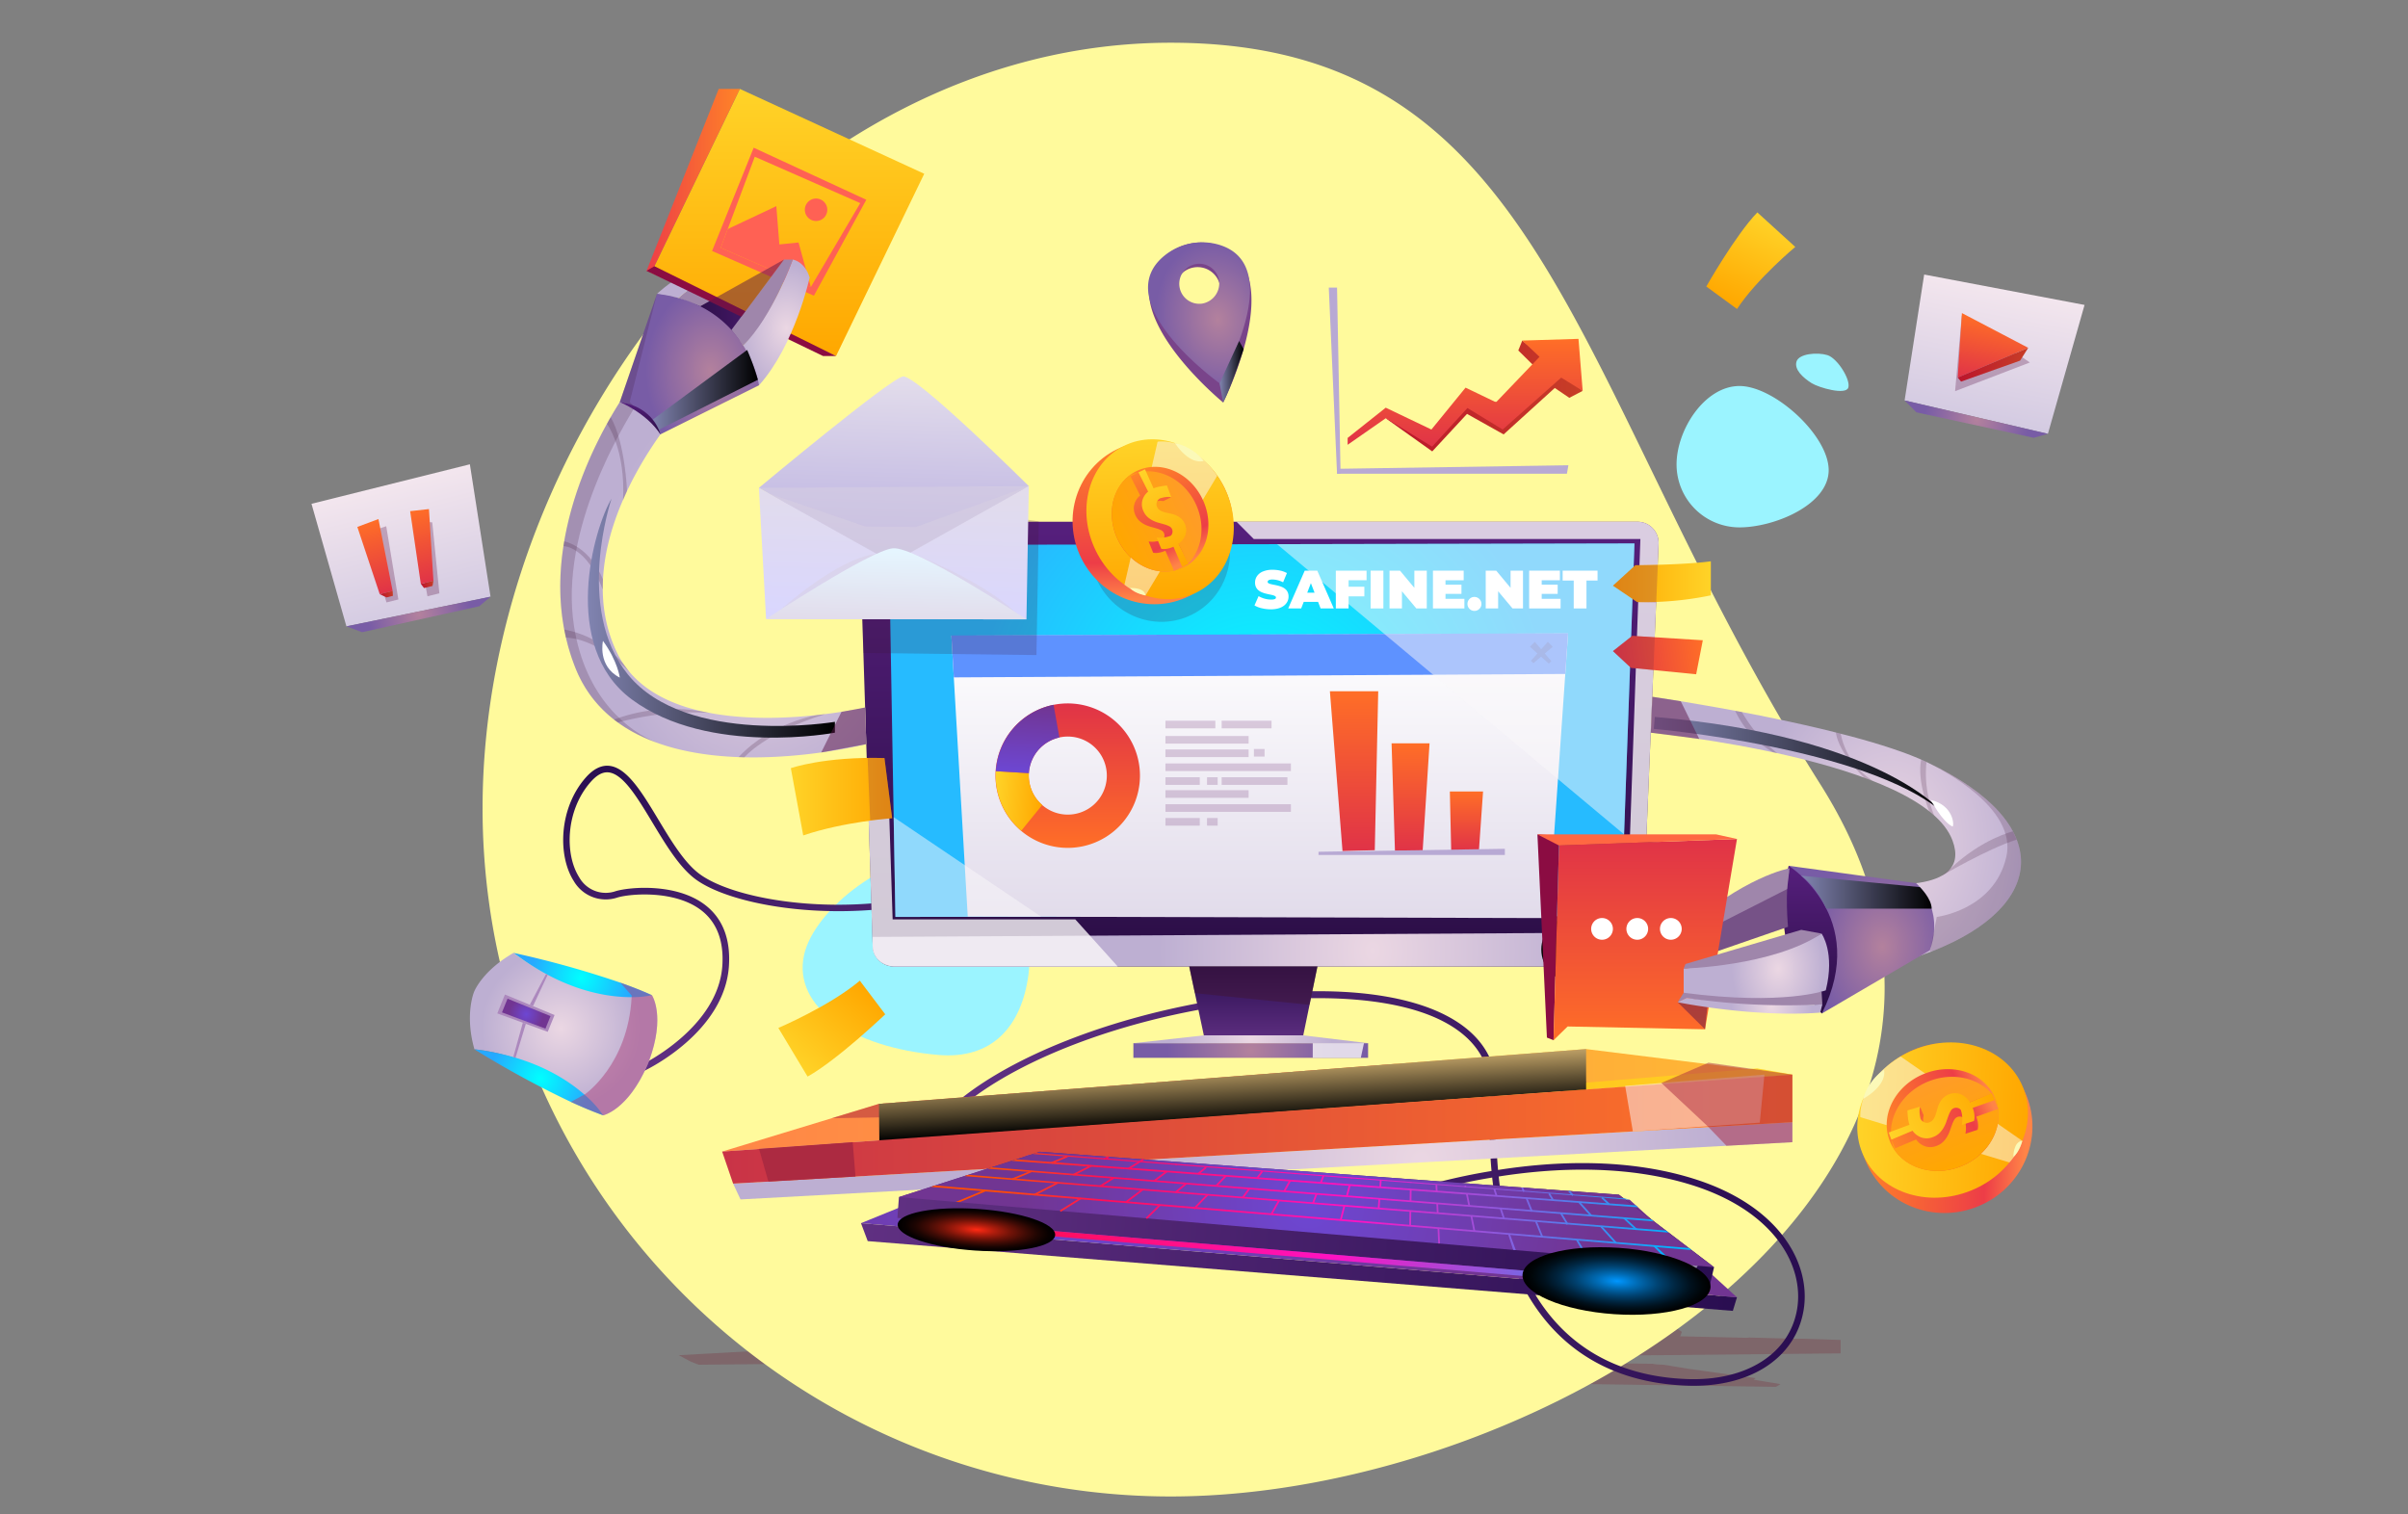 <svg xmlns="http://www.w3.org/2000/svg" xmlns:xlink="http://www.w3.org/1999/xlink" width="636" height="400" viewBox="0 0 636 400"><rect x="0" y="0" width="636" height="400" fill="#808080" stroke="none"/><defs><style>.cls-1{isolation:isolate;}.cls-2{fill:#792a36;}.cls-10,.cls-107,.cls-108,.cls-109,.cls-11,.cls-110,.cls-111,.cls-112,.cls-116,.cls-117,.cls-118,.cls-119,.cls-12,.cls-120,.cls-121,.cls-122,.cls-123,.cls-124,.cls-125,.cls-126,.cls-127,.cls-128,.cls-129,.cls-130,.cls-131,.cls-132,.cls-133,.cls-134,.cls-135,.cls-136,.cls-137,.cls-138,.cls-139,.cls-14,.cls-140,.cls-141,.cls-142,.cls-143,.cls-144,.cls-145,.cls-146,.cls-147,.cls-148,.cls-149,.cls-15,.cls-150,.cls-151,.cls-152,.cls-153,.cls-154,.cls-155,.cls-156,.cls-157,.cls-158,.cls-159,.cls-16,.cls-160,.cls-161,.cls-165,.cls-166,.cls-167,.cls-17,.cls-172,.cls-173,.cls-18,.cls-19,.cls-2,.cls-20,.cls-21,.cls-22,.cls-23,.cls-26,.cls-28,.cls-29,.cls-3,.cls-30,.cls-31,.cls-32,.cls-33,.cls-34,.cls-35,.cls-36,.cls-37,.cls-38,.cls-39,.cls-4,.cls-40,.cls-41,.cls-42,.cls-43,.cls-44,.cls-45,.cls-46,.cls-7,.cls-8,.cls-9{fill-rule:evenodd;}.cls-153,.cls-2,.cls-32{opacity:0.3;}.cls-112,.cls-12,.cls-122,.cls-124,.cls-143,.cls-153,.cls-162,.cls-2,.cls-24,.cls-32,.cls-37{mix-blend-mode:multiply;}.cls-3{fill:#fffa9c;}.cls-4{fill:#9bf4ff;}.cls-5{fill:url(#Áåçûìÿííûé_ãðàäèåíò_50);}.cls-6{fill:url(#Áåçûìÿííûé_ãðàäèåíò_50-2);}.cls-7{fill:url(#Áåçûìÿííûé_ãðàäèåíò_127);}.cls-8{fill:url(#Áåçûìÿííûé_ãðàäèåíò_42);}.cls-9{fill:url(#Áåçûìÿííûé_ãðàäèåíò_13);}.cls-10{fill:#fffb00;}.cls-11{fill:url(#Áåçûìÿííûé_ãðàäèåíò_50-3);}.cls-12,.cls-122,.cls-162,.cls-27{fill:#401734;}.cls-112,.cls-12,.cls-124,.cls-143,.cls-28,.cls-37{opacity:0.5;}.cls-13{fill:url(#Áåçûìÿííûé_ãðàäèåíò_57);}.cls-14{fill:url(#Áåçûìÿííûé_ãðàäèåíò_13-2);}.cls-15,.cls-28{fill:#fbf9fa;mix-blend-mode:soft-light;}.cls-15{opacity:0.8;}.cls-16{fill:url(#Áåçûìÿííûé_ãðàäèåíò_45);}.cls-17{fill:url(#Áåçûìÿííûé_ãðàäèåíò_115);}.cls-18{fill:url(#Áåçûìÿííûé_ãðàäèåíò_135);}.cls-19{fill:url(#Áåçûìÿííûé_ãðàäèåíò_33);}.cls-20{fill:url(#Áåçûìÿííûé_ãðàäèåíò_46);}.cls-21{fill:url(#Áåçûìÿííûé_ãðàäèåíò_46-2);}.cls-22{fill:url(#Áåçûìÿííûé_ãðàäèåíò_46-3);}.cls-23{fill:#b8a9d4;}.cls-122,.cls-162,.cls-24{opacity:0.2;}.cls-25{fill:#5e1765;}.cls-26{fill:#5e92ff;}.cls-29{fill:url(#Áåçûìÿííûé_ãðàäèåíò_135-2);}.cls-30{fill:url(#Áåçûìÿííûé_ãðàäèåíò_115-2);}.cls-31{fill:url(#Áåçûìÿííûé_ãðàäèåíò_135-3);}.cls-32{fill:#953345;}.cls-33{fill:url(#Áåçûìÿííûé_ãðàäèåíò_135-4);}.cls-34{fill:url(#Áåçûìÿííûé_ãðàäèåíò_135-5);}.cls-35{fill:url(#Áåçûìÿííûé_ãðàäèåíò_7);}.cls-113,.cls-114,.cls-115,.cls-121,.cls-123,.cls-134,.cls-140,.cls-150,.cls-36,.cls-40{mix-blend-mode:screen;}.cls-36{fill:url(#Áåçûìÿííûé_ãðàäèåíò_299);}.cls-37,.cls-42{fill:#ac2a41;}.cls-38{fill:url(#Áåçûìÿííûé_ãðàäèåíò_13-3);}.cls-39{fill:url(#Áåçûìÿííûé_ãðàäèåíò_135-6);}.cls-40{fill:url(#Áåçûìÿííûé_ãðàäèåíò_225);}.cls-41{fill:url(#Áåçûìÿííûé_ãðàäèåíò_10);}.cls-43{fill:url(#Áåçûìÿííûé_ãðàäèåíò_50-4);}.cls-44{fill:url(#Áåçûìÿííûé_ãðàäèåíò_204);}.cls-45{fill:url(#Áåçûìÿííûé_ãðàäèåíò_50-5);}.cls-46{fill:url(#Áåçûìÿííûé_ãðàäèåíò_206);}.cls-47{fill:url(#Áåçûìÿííûé_ãðàäèåíò_280);}.cls-48{fill:url(#Áåçûìÿííûé_ãðàäèåíò_280-2);}.cls-49{fill:url(#Áåçûìÿííûé_ãðàäèåíò_280-3);}.cls-50{fill:url(#Áåçûìÿííûé_ãðàäèåíò_280-4);}.cls-51{fill:url(#Áåçûìÿííûé_ãðàäèåíò_280-5);}.cls-52{fill:url(#Áåçûìÿííûé_ãðàäèåíò_280-6);}.cls-53{fill:url(#Áåçûìÿííûé_ãðàäèåíò_280-7);}.cls-54{fill:url(#Áåçûìÿííûé_ãðàäèåíò_280-8);}.cls-55{fill:url(#Áåçûìÿííûé_ãðàäèåíò_280-9);}.cls-56{fill:url(#Áåçûìÿííûé_ãðàäèåíò_280-10);}.cls-57{fill:url(#Áåçûìÿííûé_ãðàäèåíò_280-11);}.cls-58{fill:url(#Áåçûìÿííûé_ãðàäèåíò_280-12);}.cls-59{fill:url(#Áåçûìÿííûé_ãðàäèåíò_280-13);}.cls-60{fill:url(#Áåçûìÿííûé_ãðàäèåíò_280-14);}.cls-61{fill:url(#Áåçûìÿííûé_ãðàäèåíò_280-15);}.cls-62{fill:url(#Áåçûìÿííûé_ãðàäèåíò_280-16);}.cls-63{fill:url(#Áåçûìÿííûé_ãðàäèåíò_280-17);}.cls-64{fill:url(#Áåçûìÿííûé_ãðàäèåíò_280-18);}.cls-65{fill:url(#Áåçûìÿííûé_ãðàäèåíò_280-19);}.cls-66{fill:url(#Áåçûìÿííûé_ãðàäèåíò_280-20);}.cls-67{fill:url(#Áåçûìÿííûé_ãðàäèåíò_280-21);}.cls-68{fill:url(#Áåçûìÿííûé_ãðàäèåíò_280-22);}.cls-69{fill:url(#Áåçûìÿííûé_ãðàäèåíò_280-23);}.cls-70{fill:url(#Áåçûìÿííûé_ãðàäèåíò_280-24);}.cls-71{fill:url(#Áåçûìÿííûé_ãðàäèåíò_280-25);}.cls-72{fill:url(#Áåçûìÿííûé_ãðàäèåíò_280-26);}.cls-73{fill:url(#Áåçûìÿííûé_ãðàäèåíò_280-27);}.cls-74{fill:url(#Áåçûìÿííûé_ãðàäèåíò_280-28);}.cls-75{fill:url(#Áåçûìÿííûé_ãðàäèåíò_280-29);}.cls-76{fill:url(#Áåçûìÿííûé_ãðàäèåíò_280-30);}.cls-77{fill:url(#Áåçûìÿííûé_ãðàäèåíò_280-31);}.cls-78{fill:url(#Áåçûìÿííûé_ãðàäèåíò_280-32);}.cls-79{fill:url(#Áåçûìÿííûé_ãðàäèåíò_280-33);}.cls-80{fill:url(#Áåçûìÿííûé_ãðàäèåíò_280-34);}.cls-81{fill:url(#Áåçûìÿííûé_ãðàäèåíò_280-35);}.cls-82{fill:url(#Áåçûìÿííûé_ãðàäèåíò_280-36);}.cls-83{fill:url(#Áåçûìÿííûé_ãðàäèåíò_280-37);}.cls-84{fill:url(#Áåçûìÿííûé_ãðàäèåíò_280-38);}.cls-85{fill:url(#Áåçûìÿííûé_ãðàäèåíò_280-39);}.cls-86{fill:url(#Áåçûìÿííûé_ãðàäèåíò_280-40);}.cls-87{fill:url(#Áåçûìÿííûé_ãðàäèåíò_280-41);}.cls-88{fill:url(#Áåçûìÿííûé_ãðàäèåíò_280-42);}.cls-89{fill:url(#Áåçûìÿííûé_ãðàäèåíò_280-43);}.cls-90{fill:url(#Áåçûìÿííûé_ãðàäèåíò_280-44);}.cls-91{fill:url(#Áåçûìÿííûé_ãðàäèåíò_280-45);}.cls-92{fill:url(#Áåçûìÿííûé_ãðàäèåíò_280-46);}.cls-93{fill:url(#Áåçûìÿííûé_ãðàäèåíò_280-47);}.cls-94{fill:url(#Áåçûìÿííûé_ãðàäèåíò_280-48);}.cls-95{fill:url(#Áåçûìÿííûé_ãðàäèåíò_280-49);}.cls-96{fill:url(#Áåçûìÿííûé_ãðàäèåíò_280-50);}.cls-97{fill:url(#Áåçûìÿííûé_ãðàäèåíò_280-51);}.cls-98{fill:url(#Áåçûìÿííûé_ãðàäèåíò_280-52);}.cls-99{fill:url(#Áåçûìÿííûé_ãðàäèåíò_280-53);}.cls-100{fill:url(#Áåçûìÿííûé_ãðàäèåíò_280-54);}.cls-101{fill:url(#Áåçûìÿííûé_ãðàäèåíò_280-55);}.cls-102{fill:url(#Áåçûìÿííûé_ãðàäèåíò_280-56);}.cls-103{fill:url(#Áåçûìÿííûé_ãðàäèåíò_280-57);}.cls-104{fill:url(#Áåçûìÿííûé_ãðàäèåíò_280-58);}.cls-105{fill:url(#Áåçûìÿííûé_ãðàäèåíò_280-59);}.cls-106{fill:url(#Áåçûìÿííûé_ãðàäèåíò_280-60);}.cls-107{fill:url(#Áåçûìÿííûé_ãðàäèåíò_13-4);}.cls-108{fill:url(#Áåçûìÿííûé_ãðàäèåíò_192);}.cls-109{fill:#ac88bd;}.cls-110{fill:url(#Áåçûìÿííûé_ãðàäèåíò_192-2);}.cls-111{fill:url(#Áåçûìÿííûé_ãðàäèåíò_206-2);}.cls-112{fill:#ac437c;}.cls-113{fill:url(#Áåçûìÿííûé_ãðàäèåíò_296);}.cls-114{fill:url(#Áåçûìÿííûé_ãðàäèåíò_338);}.cls-115{fill:url(#Áåçûìÿííûé_ãðàäèåíò_343);}.cls-116{fill:url(#Áåçûìÿííûé_ãðàäèåíò_13-5);}.cls-117{fill:url(#Áåçûìÿííûé_ãðàäèåíò_57-2);}.cls-118{fill:url(#Áåçûìÿííûé_ãðàäèåíò_127-2);}.cls-119{fill:#765287;}.cls-120{fill:#9f86ab;}.cls-121{fill:url(#Áåçûìÿííûé_ãðàäèåíò_25);}.cls-123{fill:url(#Áåçûìÿííûé_ãðàäèåíò_25-2);}.cls-124,.cls-153{fill:#5c1748;}.cls-125,.cls-176{fill:#fff;}.cls-126{fill:#8b0c42;}.cls-127{fill:url(#Áåçûìÿííûé_ãðàäèåíò_115-3);}.cls-128{fill:url(#Áåçûìÿííûé_ãðàäèåíò_13-6);}.cls-129{fill:url(#Áåçûìÿííûé_ãðàäèåíò_13-7);}.cls-130{fill:#ff6842;}.cls-131{fill:url(#Áåçûìÿííûé_ãðàäèåíò_13-8);}.cls-132{fill:url(#Áåçûìÿííûé_ãðàäèåíò_127-3);}.cls-133{fill:url(#Áåçûìÿííûé_ãðàäèåíò_13-9);}.cls-134{fill:url(#Áåçûìÿííûé_ãðàäèåíò_25-3);}.cls-135{fill:url(#Áåçûìÿííûé_ãðàäèåíò_135-7);}.cls-136{fill:url(#Áåçûìÿííûé_ãðàäèåíò_31);}.cls-137{fill:#ff6154;}.cls-138{fill:url(#Áåçûìÿííûé_ãðàäèåíò_13-10);}.cls-139{fill:url(#Áåçûìÿííûé_ãðàäèåíò_57-3);}.cls-140{fill:url(#Áåçûìÿííûé_ãðàäèåíò_25-4);}.cls-141{fill:url(#Áåçûìÿííûé_ãðàäèåíò_127-4);}.cls-142{fill:url(#Áåçûìÿííûé_ãðàäèåíò_56);}.cls-143{fill:#d9d0e2;}.cls-144{fill:url(#Áåçûìÿííûé_ãðàäèåíò_47);}.cls-145{fill:url(#Áåçûìÿííûé_ãðàäèåíò_48);}.cls-146{fill:url(#Áåçûìÿííûé_ãðàäèåíò_60);}.cls-147{fill:url(#Áåçûìÿííûé_ãðàäèåíò_46-4);}.cls-148{fill:#79448a;}.cls-149{fill:url(#Áåçûìÿííûé_ãðàäèåíò_57-4);}.cls-150{fill:url(#Áåçûìÿííûé_ãðàäèåíò_25-5);}.cls-151{fill:url(#Áåçûìÿííûé_ãðàäèåíò_74);}.cls-152{fill:url(#Áåçûìÿííûé_ãðàäèåíò_57-5);}.cls-154{fill:url(#Áåçûìÿííûé_ãðàäèåíò_75);}.cls-155{fill:url(#Áåçûìÿííûé_ãðàäèåíò_60-2);}.cls-156{fill:url(#Áåçûìÿííûé_ãðàäèåíò_74-2);}.cls-157{fill:url(#Áåçûìÿííûé_ãðàäèåíò_57-6);}.cls-158{fill:url(#Áåçûìÿííûé_ãðàäèåíò_75-2);}.cls-159{fill:url(#Áåçûìÿííûé_ãðàäèåíò_75-3);}.cls-160{fill:url(#Áåçûìÿííûé_ãðàäèåíò_60-3);}.cls-161{fill:url(#Áåçûìÿííûé_ãðàäèåíò_60-4);}.cls-163{fill:url(#Áåçûìÿííûé_ãðàäèåíò_70);}.cls-164{fill:url(#Áåçûìÿííûé_ãðàäèåíò_135-8);}.cls-165{fill:url(#Áåçûìÿííûé_ãðàäèåíò_70-2);}.cls-166{fill:url(#Áåçûìÿííûé_ãðàäèåíò_73);}.cls-167{fill:#fbf9b8;}.cls-168{fill:url(#Áåçûìÿííûé_ãðàäèåíò_70-3);}.cls-169{fill:url(#Áåçûìÿííûé_ãðàäèåíò_135-9);}.cls-170{fill:url(#Áåçûìÿííûé_ãðàäèåíò_70-4);}.cls-171{fill:url(#Áåçûìÿííûé_ãðàäèåíò_135-10);}.cls-172{fill:url(#Áåçûìÿííûé_ãðàäèåíò_70-5);}.cls-173{fill:url(#Áåçûìÿííûé_ãðàäèåíò_73-2);}.cls-174{fill:url(#Áåçûìÿííûé_ãðàäèåíò_70-6);}.cls-175{fill:url(#Áåçûìÿííûé_ãðàäèåíò_135-11);}</style><linearGradient id="Áåçûìÿííûé_ãðàäèåíò_50" x1="254.133" y1="313.938" x2="476.668" y2="313.938" gradientUnits="userSpaceOnUse"><stop offset="0" stop-color="#603082"/><stop offset="0.994" stop-color="#2a0e51"/></linearGradient><linearGradient id="Áåçûìÿííûé_ãðàäèåíò_50-2" x1="259.995" y1="271.462" x2="341.166" y2="271.462" gradientTransform="translate(11.048 572.596) rotate(-99.363)" xlink:href="#Áåçûìÿííûé_ãðàäèåíò_50"/><linearGradient id="Áåçûìÿííûé_ãðàäèåíò_127" x1="332.59" y1="255.298" x2="332.59" y2="137.818" gradientUnits="userSpaceOnUse"><stop offset="0.006" stop-color="#2a0e45"/><stop offset="1" stop-color="#561f7d"/></linearGradient><radialGradient id="Áåçûìÿííûé_ãðàäèåíò_42" cx="333.241" cy="192.876" r="77.867" gradientUnits="userSpaceOnUse"><stop offset="0" stop-color="#04ffff"/><stop offset="0.994" stop-color="#26bbff"/></radialGradient><radialGradient id="Áåçûìÿííûé_ãðàäèåíò_13" cx="362.555" cy="-1779.626" r="57.571" gradientTransform="translate(0 2612.737) scale(1 1.327)" gradientUnits="userSpaceOnUse"><stop offset="0" stop-color="#ebd7e3"/><stop offset="0.983" stop-color="#bdafd2"/></radialGradient><linearGradient id="Áåçûìÿííûé_ãðàäèåíò_50-3" x1="331.028" y1="275.552" x2="331.028" y2="255.297" xlink:href="#Áåçûìÿííûé_ãðàäèåíò_50"/><radialGradient id="Áåçûìÿííûé_ãðàäèåíò_57" cx="330.345" cy="277.487" r="21.96" gradientUnits="userSpaceOnUse"><stop offset="0" stop-color="#b3819d"/><stop offset="1" stop-color="#785ca6"/></radialGradient><radialGradient id="Áåçûìÿííûé_ãðàäèåíò_13-2" cx="330.345" cy="274.52" r="21.929" gradientTransform="matrix(1, 0, 0, 1, 0, 0)" xlink:href="#Áåçûìÿííûé_ãðàäèåíò_13"/><linearGradient id="Áåçûìÿííûé_ãðàäèåíò_45" x1="332.72" y1="242.508" x2="332.72" y2="167.34" gradientUnits="userSpaceOnUse"><stop offset="0.017" stop-color="#e2dceb"/><stop offset="1" stop-color="#fff"/></linearGradient><linearGradient id="Áåçûìÿííûé_ãðàäèåíò_115" x1="505.05" y1="25.671" x2="543.092" y2="23.343" gradientTransform="translate(225.552 726.439) rotate(-86.497)" gradientUnits="userSpaceOnUse"><stop offset="0" stop-color="#ff6e27"/><stop offset="0.998" stop-color="#e03347"/></linearGradient><linearGradient id="Áåçûìÿííûé_ãðàäèåíò_135" x1="516.429" y1="18.23" x2="516.429" y2="5.451" gradientTransform="translate(225.552 726.439) rotate(-86.497)" gradientUnits="userSpaceOnUse"><stop offset="0" stop-color="#ffa700"/><stop offset="1" stop-color="#ffd328"/></linearGradient><linearGradient id="Áåçûìÿííûé_ãðàäèåíò_33" x1="524.07" y1="13.562" x2="542.493" y2="13.562" gradientTransform="translate(225.552 726.439) rotate(-86.497)" gradientUnits="userSpaceOnUse"><stop offset="0" stop-color="#6d47d3"/><stop offset="0.994" stop-color="#713592"/></linearGradient><linearGradient id="Áåçûìÿííûé_ãðàäèåíò_46" x1="357.635" y1="224.799" x2="357.635" y2="182.596" gradientUnits="userSpaceOnUse"><stop offset="0.002" stop-color="#e03347"/><stop offset="1" stop-color="#ff6e27"/></linearGradient><linearGradient id="Áåçûìÿííûé_ãðàäèåíò_46-2" x1="372.557" y1="224.799" x2="372.557" y2="196.341" xlink:href="#Áåçûìÿííûé_ãðàäèåíò_46"/><linearGradient id="Áåçûìÿííûé_ãðàäèåíò_46-3" x1="387.319" y1="224.799" x2="387.319" y2="209.058" xlink:href="#Áåçûìÿííûé_ãðàäèåíò_46"/><linearGradient id="Áåçûìÿííûé_ãðàäèåíò_135-2" x1="373.656" y1="153.676" x2="399.512" y2="153.676" gradientTransform="translate(52.358)" xlink:href="#Áåçûìÿííûé_ãðàäèåíò_135"/><linearGradient id="Áåçûìÿííûé_ãðàäèåíò_115-2" x1="397.721" y1="171.661" x2="374.017" y2="174.75" gradientTransform="translate(52.358)" xlink:href="#Áåçûìÿííûé_ãðàäèåíò_115"/><linearGradient id="Áåçûìÿííûé_ãðàäèåíò_135-3" x1="832.23" y1="210.432" x2="858.989" y2="210.432" gradientTransform="matrix(-1, 0, 0, 1, 1067.863, 0)" xlink:href="#Áåçûìÿííûé_ãðàäèåíò_135"/><linearGradient id="Áåçûìÿííûé_ãðàäèåíò_135-4" x1="465.078" y1="116.905" x2="465.078" y2="91.52" gradientTransform="matrix(0.906, 0.423, -0.423, 0.906, 85.608, -221.77)" xlink:href="#Áåçûìÿííûé_ãðàäèåíò_135"/><linearGradient id="Áåçûìÿííûé_ãðàäèåíò_135-5" x1="429.554" y1="183.369" x2="429.554" y2="155.281" gradientTransform="translate(426.608 682.979) rotate(-138.243)" xlink:href="#Áåçûìÿííûé_ãðàäèåíò_135"/><linearGradient id="Áåçûìÿííûé_ãðàäèåíò_7" x1="190.732" y1="290.644" x2="473.401" y2="290.644" gradientUnits="userSpaceOnUse"><stop offset="0" stop-color="#ff8647"/><stop offset="1" stop-color="#ffb934"/></linearGradient><radialGradient id="Áåçûìÿííûé_ãðàäèåíò_299" cx="260.411" cy="284.567" r="8.783" gradientTransform="translate(317.063) scale(0.378 1)" gradientUnits="userSpaceOnUse"><stop offset="0" stop-color="#ffef00"/><stop offset="0.009" stop-color="#fcec00"/><stop offset="0.228" stop-color="#b1a500"/><stop offset="0.434" stop-color="#726b00"/><stop offset="0.62" stop-color="#413d00"/><stop offset="0.782" stop-color="#1d1c00"/><stop offset="0.914" stop-color="#080700"/><stop offset="1"/></radialGradient><radialGradient id="Áåçûìÿííûé_ãðàäèåíò_13-3" cx="375.351" cy="-1737.134" r="79.444" xlink:href="#Áåçûìÿííûé_ãðàäèåíò_13"/><linearGradient id="Áåçûìÿííûé_ãðàäèåíò_135-6" x1="254.985" y1="290.894" x2="473.401" y2="290.894" gradientTransform="matrix(1, 0, 0, 1, 0, 0)" xlink:href="#Áåçûìÿííûé_ãðàäèåíò_135"/><linearGradient id="Áåçûìÿííûé_ãðàäèåíò_225" x1="325.97" y1="296.526" x2="325.21" y2="282.019" gradientUnits="userSpaceOnUse"><stop offset="0"/><stop offset="1" stop-color="#bd9f65"/></linearGradient><linearGradient id="Áåçûìÿííûé_ãðàäèåíò_10" x1="190.732" y1="298.253" x2="473.401" y2="298.253" gradientUnits="userSpaceOnUse"><stop offset="0.002" stop-color="#c93347"/><stop offset="1" stop-color="#ff7527"/></linearGradient><linearGradient id="Áåçûìÿííûé_ãðàäèåíò_50-4" x1="226.054" y1="340.884" x2="458.222" y2="340.884" gradientTransform="translate(26.962 -30.573) rotate(4.244)" xlink:href="#Áåçûìÿííûé_ãðàäèåíò_50"/><radialGradient id="Áåçûìÿííûé_ãðàäèåíò_204" cx="279.962" cy="320.583" r="105.544" gradientTransform="translate(26.962 -30.573) rotate(4.244)" xlink:href="#Áåçûìÿííûé_ãðàäèåíò_33"/><linearGradient id="Áåçûìÿííûé_ãðàäèåíò_50-5" x1="235.54" y1="326.705" x2="451.601" y2="326.705" gradientTransform="translate(26.962 -30.573) rotate(4.244)" xlink:href="#Áåçûìÿííûé_ãðàäèåíò_50"/><radialGradient id="Áåçûìÿííûé_ãðàäèåíò_206" cx="343.57" cy="324.161" r="76.632" gradientTransform="translate(26.962 -30.573) rotate(4.244)" xlink:href="#Áåçûìÿííûé_ãðàäèåíò_33"/><linearGradient id="Áåçûìÿííûé_ãðàäèåíò_280" x1="258.863" y1="327.477" x2="440.498" y2="327.708" gradientTransform="translate(26.962 -30.573) rotate(4.244)" gradientUnits="userSpaceOnUse"><stop offset="0.019" stop-color="#ff4c06"/><stop offset="0.168" stop-color="#ff0e59"/><stop offset="0.538" stop-color="#ff12c3"/><stop offset="1" stop-color="#00b3ff"/></linearGradient><linearGradient id="Áåçûìÿííûé_ãðàäèåíò_280-2" x1="258.867" y1="323.673" x2="440.503" y2="323.904" xlink:href="#Áåçûìÿííûé_ãðàäèåíò_280"/><linearGradient id="Áåçûìÿííûé_ãðàäèåíò_280-3" x1="258.871" y1="321.136" x2="440.506" y2="321.367" xlink:href="#Áåçûìÿííûé_ãðàäèåíò_280"/><linearGradient id="Áåçûìÿííûé_ãðàäèåíò_280-4" x1="258.874" y1="318.146" x2="440.51" y2="318.377" xlink:href="#Áåçûìÿííûé_ãðàäèåíò_280"/><linearGradient id="Áåçûìÿííûé_ãðàäèåíò_280-5" x1="258.877" y1="316.187" x2="440.513" y2="316.417" xlink:href="#Áåçûìÿííûé_ãðàäèåíò_280"/><linearGradient id="Áåçûìÿííûé_ãðàäèåíò_280-6" x1="258.869" y1="322.08" x2="440.507" y2="322.31" xlink:href="#Áåçûìÿííûé_ãðàäèåíò_280"/><linearGradient id="Áåçûìÿííûé_ãðàäèåíò_280-7" x1="258.875" y1="317.206" x2="440.513" y2="317.436" gradientTransform="matrix(0.892, 0.452, -0.452, 0.892, 175.942, -101.913)" xlink:href="#Áåçûìÿííûé_ãðàäèåíò_280"/><linearGradient id="Áåçûìÿííûé_ãðàäèåíò_280-8" x1="258.861" y1="328.52" x2="440.5" y2="328.75" xlink:href="#Áåçûìÿííûé_ãðàäèåíò_280"/><linearGradient id="Áåçûìÿííûé_ãðàäèåíò_280-9" x1="258.878" y1="315.847" x2="440.509" y2="316.078" gradientTransform="translate(208.077 -114.225) rotate(31.169)" xlink:href="#Áåçûìÿííûé_ãðàäèåíò_280"/><linearGradient id="Áåçûìÿííûé_ãðàäèåíò_280-10" x1="258.865" y1="325.153" x2="440.503" y2="325.384" xlink:href="#Áåçûìÿííûé_ãðàäèåíò_280"/><linearGradient id="Áåçûìÿííûé_ãðàäèåíò_280-11" x1="258.873" y1="319.578" x2="440.508" y2="319.809" xlink:href="#Áåçûìÿííûé_ãðàäèåíò_280"/><linearGradient id="Áåçûìÿííûé_ãðàäèåíò_280-12" x1="258.869" y1="322.781" x2="440.504" y2="323.012" gradientTransform="matrix(0.623, 0.782, -0.782, 0.623, 416.292, -213.312)" xlink:href="#Áåçûìÿííûé_ãðàäèåíò_280"/><linearGradient id="Áåçûìÿííûé_ãðàäèåíò_280-13" x1="258.879" y1="317.241" x2="440.511" y2="317.472" gradientTransform="matrix(0.623, 0.783, -0.783, 0.623, 409.96, -210.455)" xlink:href="#Áåçûìÿííûé_ãðàäèåíò_280"/><linearGradient id="Áåçûìÿííûé_ãðàäèåíò_280-14" x1="258.863" y1="330.278" x2="440.495" y2="330.509" xlink:href="#Áåçûìÿííûé_ãðàäèåíò_280"/><linearGradient id="Áåçûìÿííûé_ãðàäèåíò_280-15" x1="258.875" y1="319.722" x2="440.508" y2="319.953" gradientTransform="matrix(0.691, 0.723, -0.723, 0.691, 362.341, -202.867)" xlink:href="#Áåçûìÿííûé_ãðàäèåíò_280"/><linearGradient id="Áåçûìÿííûé_ãðàäèåíò_280-16" x1="258.868" y1="326.057" x2="440.5" y2="326.288" xlink:href="#Áåçûìÿííûé_ãðàäèåíò_280"/><linearGradient id="Áåçûìÿííûé_ãðàäèåíò_280-17" x1="258.877" y1="315.883" x2="440.513" y2="316.113" gradientTransform="translate(359.658 -201.54) rotate(46.432)" xlink:href="#Áåçûìÿííûé_ãðàäèåíò_280"/><linearGradient id="Áåçûìÿííûé_ãðàäèåíò_280-18" x1="258.876" y1="322.755" x2="440.503" y2="322.986" xlink:href="#Áåçûìÿííûé_ãðàäèåíò_280"/><linearGradient id="Áåçûìÿííûé_ãðàäèåíò_280-19" x1="258.881" y1="317.236" x2="440.51" y2="317.467" xlink:href="#Áåçûìÿííûé_ãðàäèåíò_280"/><linearGradient id="Áåçûìÿííûé_ãðàäèåíò_280-20" x1="258.864" y1="330.025" x2="440.494" y2="330.256" xlink:href="#Áåçûìÿííûé_ãðàäèåíò_280"/><linearGradient id="Áåçûìÿííûé_ãðàäèåíò_280-21" x1="258.886" y1="315.88" x2="440.511" y2="316.111" xlink:href="#Áåçûìÿííûé_ãðàäèåíò_280"/><linearGradient id="Áåçûìÿííûé_ãðàäèåíò_280-22" x1="258.871" y1="325.973" x2="440.498" y2="326.204" gradientTransform="translate(189.347 -147.662) rotate(26.447)" xlink:href="#Áåçûìÿííûé_ãðàäèåíò_280"/><linearGradient id="Áåçûìÿííûé_ãðàäèåíò_280-23" x1="258.875" y1="319.768" x2="440.508" y2="319.999" xlink:href="#Áåçûìÿííûé_ãðàäèåíò_280"/><linearGradient id="Áåçûìÿííûé_ãðàäèåíò_280-24" x1="258.868" y1="322.635" x2="440.505" y2="322.865" gradientTransform="translate(154.137 -127.976) rotate(22.316)" xlink:href="#Áåçûìÿííûé_ãðàäèåíò_280"/><linearGradient id="Áåçûìÿííûé_ãðàäèåíò_280-25" x1="258.881" y1="317.236" x2="440.51" y2="317.467" xlink:href="#Áåçûìÿííûé_ãðàäèåíò_280"/><linearGradient id="Áåçûìÿííûé_ãðàäèåíò_280-26" x1="258.86" y1="329.88" x2="440.495" y2="330.111" xlink:href="#Áåçûìÿííûé_ãðàäèåíò_280"/><linearGradient id="Áåçûìÿííûé_ãðàäèåíò_280-27" x1="258.877" y1="319.683" x2="440.506" y2="319.913" xlink:href="#Áåçûìÿííûé_ãðàäèåíò_280"/><linearGradient id="Áåçûìÿííûé_ãðàäèåíò_280-28" x1="258.881" y1="316.194" x2="440.511" y2="316.425" gradientTransform="translate(105.751 -97.515) rotate(16.161)" xlink:href="#Áåçûìÿííûé_ãðàäèåíò_280"/><linearGradient id="Áåçûìÿííûé_ãðàäèåíò_280-29" x1="258.866" y1="325.861" x2="440.5" y2="326.092" xlink:href="#Áåçûìÿííûé_ãðàäèåíò_280"/><linearGradient id="Áåçûìÿííûé_ãðàäèåíò_280-30" x1="258.897" y1="317.228" x2="440.5" y2="317.459" gradientTransform="translate(43.412 -46.64) rotate(6.917)" xlink:href="#Áåçûìÿííûé_ãðàäèåíò_280"/><linearGradient id="Áåçûìÿííûé_ãðàäèåíò_280-31" x1="258.87" y1="329.736" x2="440.49" y2="329.967" gradientTransform="matrix(0.993, 0.121, -0.121, 0.993, 44.108, -46.751)" xlink:href="#Áåçûìÿííûé_ãðàäèåíò_280"/><linearGradient id="Áåçûìÿííûé_ãðàäèåíò_280-32" x1="258.878" y1="322.564" x2="440.5" y2="322.795" gradientTransform="translate(43.993 -46.949) rotate(6.969)" xlink:href="#Áåçûìÿííûé_ãðàäèåíò_280"/><linearGradient id="Áåçûìÿííûé_ãðàäèåíò_280-33" x1="258.877" y1="316.848" x2="440.51" y2="317.079" gradientTransform="translate(246.562 -123.783) rotate(36.107)" xlink:href="#Áåçûìÿííûé_ãðàäèåíò_280"/><linearGradient id="Áåçûìÿííûé_ãðàäèåíò_280-34" x1="258.86" y1="328.88" x2="440.498" y2="329.11" gradientTransform="translate(249.635 -113.029) rotate(36.107)" xlink:href="#Áåçûìÿííûé_ãðàäèåíò_280"/><linearGradient id="Áåçûìÿííûé_ãðàäèåíò_280-35" x1="258.869" y1="322.189" x2="440.504" y2="322.42" gradientTransform="translate(247.926 -119.01) rotate(36.107)" xlink:href="#Áåçûìÿííûé_ãðàäèåíò_280"/><linearGradient id="Áåçûìÿííûé_ãðàäèåíò_280-36" x1="258.873" y1="319.586" x2="440.507" y2="319.817" gradientTransform="matrix(0.753, 0.658, -0.658, 0.753, 287.69, -130.037)" xlink:href="#Áåçûìÿííûé_ãðàäèåíò_280"/><linearGradient id="Áåçûìÿííûé_ãðàäèåíò_280-37" x1="258.87" y1="316.198" x2="440.53" y2="316.429" xlink:href="#Áåçûìÿííûé_ãðàäèåíò_280"/><linearGradient id="Áåçûìÿííûé_ãðàäèåíò_280-38" x1="258.865" y1="325.295" x2="440.503" y2="325.526" xlink:href="#Áåçûìÿííûé_ãðàäèåíò_280"/><linearGradient id="Áåçûìÿííûé_ãðàäèåíò_280-39" x1="258.876" y1="317.265" x2="440.511" y2="317.495" gradientTransform="matrix(0.726, 0.687, -0.687, 0.726, 306.96, -137.736)" xlink:href="#Áåçûìÿííûé_ãðàäèåíò_280"/><linearGradient id="Áåçûìÿííûé_ãðàäèåíò_280-40" x1="258.861" y1="329.062" x2="440.495" y2="329.293" gradientTransform="translate(354.028 -124.43) rotate(48.962)" xlink:href="#Áåçûìÿííûé_ãðàäèåíò_280"/><linearGradient id="Áåçûìÿííûé_ãðàäèåíò_280-41" x1="258.87" y1="322.275" x2="440.502" y2="322.506" gradientTransform="matrix(0.727, 0.687, -0.687, 0.727, 308.452, -133.139)" xlink:href="#Áåçûìÿííûé_ãðàäèåíò_280"/><linearGradient id="Áåçûìÿííûé_ãðàäèåíò_280-42" x1="258.871" y1="319.608" x2="440.512" y2="319.838" gradientTransform="translate(362.895 -138.643) rotate(50.157)" xlink:href="#Áåçûìÿííûé_ãðàäèåíò_280"/><linearGradient id="Áåçûìÿííûé_ãðàäèåíò_280-43" x1="258.863" y1="325.542" x2="440.506" y2="325.773" xlink:href="#Áåçûìÿííûé_ãðàäèåíò_280"/><linearGradient id="Áåçûìÿííûé_ãðàäèåíò_280-44" x1="258.87" y1="322.346" x2="440.502" y2="322.576" gradientTransform="translate(426.787 -133.471) rotate(57.676)" xlink:href="#Áåçûìÿííûé_ãðàäèåíò_280"/><linearGradient id="Áåçûìÿííûé_ãðàäèåíò_280-45" x1="258.866" y1="327.316" x2="440.491" y2="327.547" xlink:href="#Áåçûìÿííûé_ãðàäèåíò_280"/><linearGradient id="Áåçûìÿííûé_ãðàäèåíò_280-46" x1="258.873" y1="317.218" x2="440.515" y2="317.448" xlink:href="#Áåçûìÿííûé_ãðàäèåíò_280"/><linearGradient id="Áåçûìÿííûé_ãðàäèåíò_280-47" x1="258.87" y1="316.261" x2="440.522" y2="316.491" gradientTransform="translate(469.97 -135.716) rotate(63.035)" xlink:href="#Áåçûìÿííûé_ãðàäèåíò_280"/><linearGradient id="Áåçûìÿííûé_ãðàäèåíò_280-48" x1="258.863" y1="325.451" x2="440.504" y2="325.682" gradientTransform="translate(490.587 -122.142) rotate(65.029)" xlink:href="#Áåçûìÿííûé_ãðàäèåíò_280"/><linearGradient id="Áåçûìÿííûé_ãðàäèåíò_280-49" x1="258.867" y1="319.627" x2="440.516" y2="319.858" xlink:href="#Áåçûìÿííûé_ãðàäèåíò_280"/><linearGradient id="Áåçûìÿííûé_ãðàäèåíò_280-50" x1="258.861" y1="322.424" x2="440.513" y2="322.655" xlink:href="#Áåçûìÿííûé_ãðàäèåíò_280"/><linearGradient id="Áåçûìÿííûé_ãðàäèåíò_280-51" x1="258.87" y1="317.174" x2="440.518" y2="317.405" xlink:href="#Áåçûìÿííûé_ãðàäèåíò_280"/><linearGradient id="Áåçûìÿííûé_ãðàäèåíò_280-52" x1="258.869" y1="319.648" x2="440.512" y2="319.879" gradientTransform="translate(607.197 -90.922) rotate(79.66)" xlink:href="#Áåçûìÿííûé_ãðàäèåíò_280"/><linearGradient id="Áåçûìÿííûé_ãðàäèåíò_280-53" x1="258.88" y1="316.264" x2="440.51" y2="316.495" gradientTransform="translate(604.617 -94.243) rotate(79.66)" xlink:href="#Áåçûìÿííûé_ãðàäèåíò_280"/><linearGradient id="Áåçûìÿííûé_ãðàäèåíò_280-54" x1="258.856" y1="325.642" x2="440.508" y2="325.873" xlink:href="#Áåçûìÿííûé_ãðàäèåíò_280"/><linearGradient id="Áåçûìÿííûé_ãðàäèåíò_280-55" x1="258.879" y1="317.164" x2="440.509" y2="317.395" gradientTransform="translate(681.972 -49.423) rotate(90.008)" xlink:href="#Áåçûìÿííûé_ãðàäèåíò_280"/><linearGradient id="Áåçûìÿííûé_ãðàäèåíò_280-56" x1="258.872" y1="322.495" x2="440.503" y2="322.726" gradientTransform="matrix(-0, 1, -1, -0, 686.909, -44.105)" xlink:href="#Áåçûìÿííûé_ãðàäèåíò_280"/><linearGradient id="Áåçûìÿííûé_ãðàäèåíò_280-57" x1="258.874" y1="316.268" x2="440.514" y2="316.499" gradientTransform="translate(711.31 -37.46) rotate(93.543)" xlink:href="#Áåçûìÿííûé_ãðàäèåíò_280"/><linearGradient id="Áåçûìÿííûé_ãðàäèåíò_280-58" x1="258.871" y1="325.679" x2="440.497" y2="325.91" gradientTransform="translate(719.151 -29.434) rotate(93.307)" xlink:href="#Áåçûìÿííûé_ãðàäèåíò_280"/><linearGradient id="Áåçûìÿííûé_ãðàäèåíò_280-59" x1="258.874" y1="319.665" x2="440.507" y2="319.896" gradientTransform="translate(713.734 -34.948) rotate(93.392)" xlink:href="#Áåçûìÿííûé_ãðàäèåíò_280"/><linearGradient id="Áåçûìÿííûé_ãðàäèåíò_280-60" x1="238.041" y1="337.545" x2="448.263" y2="337.545" xlink:href="#Áåçûìÿííûé_ãðàäèåíò_280"/><radialGradient id="Áåçûìÿííûé_ãðàäèåíò_13-4" cx="333.809" cy="168.49" r="21.336" gradientTransform="translate(-133.484 517.601) rotate(-67.921)" xlink:href="#Áåçûìÿííûé_ãðàäèåíò_13"/><radialGradient id="Áåçûìÿííûé_ãðàäèåíò_192" cx="348.136" cy="168.472" r="13.608" gradientTransform="translate(-133.484 517.601) rotate(-67.921)" gradientUnits="userSpaceOnUse"><stop offset="0" stop-color="aqua"/><stop offset="0.994" stop-color="#26a9ff"/></radialGradient><radialGradient id="Áåçûìÿííûé_ãðàäèåíò_192-2" cx="319.481" cy="168.471" r="13.608" xlink:href="#Áåçûìÿííûé_ãðàäèåíò_192"/><radialGradient id="Áåçûìÿííûé_ãðàäèåíò_206-2" cx="333.788" cy="158.636" r="4.546" gradientTransform="translate(-133.484 517.601) rotate(-67.921)" xlink:href="#Áåçûìÿííûé_ãðàäèåíò_33"/><radialGradient id="Áåçûìÿííûé_ãðàäèåíò_296" cx="415.875" cy="250.801" r="8.783" gradientTransform="translate(299.15 -220.61) rotate(45)" gradientUnits="userSpaceOnUse"><stop offset="0" stop-color="#ff7e00"/><stop offset="0.009" stop-color="#fc7c00"/><stop offset="0.228" stop-color="#b15700"/><stop offset="0.434" stop-color="#723800"/><stop offset="0.62" stop-color="#412000"/><stop offset="0.782" stop-color="#1d0f00"/><stop offset="0.914" stop-color="#080400"/><stop offset="1"/></radialGradient><radialGradient id="Áåçûìÿííûé_ãðàäèåíò_338" cx="482.368" cy="344.976" r="8.783" gradientTransform="matrix(0, 2.833, -1, -0, 771.917, -1028.007)" gradientUnits="userSpaceOnUse"><stop offset="0" stop-color="#0097ff"/><stop offset="0.009" stop-color="#0095fc"/><stop offset="0.228" stop-color="#0069b1"/><stop offset="0.434" stop-color="#004372"/><stop offset="0.62" stop-color="#002641"/><stop offset="0.782" stop-color="#00111d"/><stop offset="0.914" stop-color="#000508"/><stop offset="1"/></radialGradient><radialGradient id="Áåçûìÿííûé_ãðàäèåíò_343" cx="429.615" cy="342.504" r="5.505" gradientTransform="matrix(0, 3.787, -1, -0, 600.406, -1302.053)" gradientUnits="userSpaceOnUse"><stop offset="0" stop-color="#ff2a13"/><stop offset="0.009" stop-color="#fc2913"/><stop offset="0.228" stop-color="#b11d0d"/><stop offset="0.434" stop-color="#721308"/><stop offset="0.62" stop-color="#410b05"/><stop offset="0.782" stop-color="#1d0502"/><stop offset="0.914" stop-color="#080101"/><stop offset="1"/></radialGradient><radialGradient id="Áåçûìÿííûé_ãðàäèåíò_13-5" cx="499.526" cy="-1801.278" r="37.576" xlink:href="#Áåçûìÿííûé_ãðàäèåíò_13"/><radialGradient id="Áåçûìÿííûé_ãðàäèåíò_57-2" cx="497.154" cy="-1780.467" r="17.984" gradientTransform="translate(0 2612.737) scale(1 1.327)" xlink:href="#Áåçûìÿííûé_ãðàäèåíò_57"/><linearGradient id="Áåçûìÿííûé_ãðàäèåíò_127-2" x1="478.115" y1="267.708" x2="478.115" y2="228.7" xlink:href="#Áåçûìÿííûé_ãðàäèåíò_127"/><linearGradient id="Áåçûìÿííûé_ãðàäèåíò_25" x1="475.704" y1="235.658" x2="510.186" y2="235.658" gradientUnits="userSpaceOnUse"><stop offset="0" stop-color="#8184b1"/><stop offset="1"/></linearGradient><linearGradient id="Áåçûìÿííûé_ãðàäèåíò_25-2" x1="436.8" y1="201.919" x2="512.921" y2="201.919" xlink:href="#Áåçûìÿííûé_ãðàäèåíò_25"/><linearGradient id="Áåçûìÿííûé_ãðàäèåíò_115-3" x1="434.544" y1="274.772" x2="434.544" y2="221.617" gradientTransform="matrix(1, 0, 0, 1, 0, 0)" xlink:href="#Áåçûìÿííûé_ãðàäèåíò_115"/><radialGradient id="Áåçûìÿííûé_ãðàäèåíò_13-6" cx="469.644" cy="-1776.078" r="12.501" xlink:href="#Áåçûìÿííûé_ãðàäèåíò_13"/><radialGradient id="Áåçûìÿííûé_ãðàäèåíò_13-7" cx="467.929" cy="-1768.597" r="10.908" xlink:href="#Áåçûìÿííûé_ãðàäèåíò_13"/><radialGradient id="Áåçûìÿííûé_ãðàäèåíò_13-8" cx="200.477" cy="-1851.582" r="42.418" xlink:href="#Áåçûìÿííûé_ãðàäèåíò_13"/><linearGradient id="Áåçûìÿííûé_ãðàäèåíò_127-3" x1="182.088" y1="78.96" x2="207.763" y2="78.96" xlink:href="#Áåçûìÿííûé_ãðàäèåíò_127"/><radialGradient id="Áåçûìÿííûé_ãðàäèåíò_13-9" cx="194.701" cy="-1914.107" r="10.383" xlink:href="#Áåçûìÿííûé_ãðàäèåíò_13"/><linearGradient id="Áåçûìÿííûé_ãðàäèåíò_25-3" x1="155.266" y1="163.281" x2="220.513" y2="163.281" xlink:href="#Áåçûìÿííûé_ãðàäèåíò_25"/><linearGradient id="Áåçûìÿííûé_ãðàäèåíò_135-7" x1="231.305" y1="116.802" x2="207.508" y2="50.378" gradientTransform="translate(29.694 -93.933) rotate(19.712)" xlink:href="#Áåçûìÿííûé_ãðàäèåíò_135"/><linearGradient id="Áåçûìÿííûé_ãðàäèåíò_31" x1="170.758" y1="47.779" x2="195.406" y2="47.779" gradientUnits="userSpaceOnUse"><stop offset="0.002" stop-color="#ed3d47"/><stop offset="1" stop-color="#ff8427"/></linearGradient><radialGradient id="Áåçûìÿííûé_ãðàäèåíò_13-10" cx="207.702" cy="-1903.552" r="13.048" xlink:href="#Áåçûìÿííûé_ãðàäèåíò_13"/><radialGradient id="Áåçûìÿííûé_ãðàäèåíò_57-3" cx="187.588" cy="-1895.102" r="17.03" gradientTransform="translate(0 2612.737) scale(1 1.327)" xlink:href="#Áåçûìÿííûé_ãðàäèåíò_57"/><linearGradient id="Áåçûìÿííûé_ãðàäèåíò_25-4" x1="171.807" y1="103.042" x2="200.175" y2="103.042" xlink:href="#Áåçûìÿííûé_ãðàäèåíò_25"/><linearGradient id="Áåçûìÿííûé_ãðàäèåíò_127-4" x1="169.064" y1="114.735" x2="169.064" y2="106.199" xlink:href="#Áåçûìÿííûé_ãðàäèåíò_127"/><linearGradient id="Áåçûìÿííûé_ãðàäèåíò_56" x1="265.808" y1="71.402" x2="265.808" y2="20.36" gradientTransform="matrix(1, 0.028, -0.028, 1, -28.244, 71.673)" gradientUnits="userSpaceOnUse"><stop offset="0" stop-color="#b6ace0"/><stop offset="0.983" stop-color="#e2dceb"/></linearGradient><linearGradient id="Áåçûìÿííûé_ãðàäèåíò_47" x1="265.985" y1="85.412" x2="265.985" y2="48.398" gradientTransform="matrix(1, 0.028, -0.028, 1, -28.244, 71.673)" gradientUnits="userSpaceOnUse"><stop offset="0" stop-color="#d9d6ff"/><stop offset="0.983" stop-color="#e2dceb"/></linearGradient><linearGradient id="Áåçûìÿííûé_ãðàäèåíò_48" x1="267.413" y1="85.412" x2="267.413" y2="65.794" gradientTransform="matrix(1, 0.028, -0.028, 1, -28.244, 71.673)" gradientUnits="userSpaceOnUse"><stop offset="0.017" stop-color="#e2dceb"/><stop offset="1" stop-color="#e5f6ff"/></linearGradient><linearGradient id="Áåçûìÿííûé_ãðàäèåíò_60" x1="366" y1="104.597" x2="418.015" y2="104.597" gradientUnits="userSpaceOnUse"><stop offset="0.002" stop-color="#bb152c"/><stop offset="1" stop-color="#c73e27"/></linearGradient><linearGradient id="Áåçûìÿííûé_ãðàäèåíò_46-4" x1="386.977" y1="117.983" x2="386.977" y2="89.507" xlink:href="#Áåçûìÿííûé_ãðàäèåíò_46"/><radialGradient id="Áåçûìÿííûé_ãðàäèåíò_57-4" cx="329.625" cy="-1916.88" r="16.269" gradientTransform="matrix(0.983, -0.186, 0.235, 1.242, 448.088, 2526.418)" xlink:href="#Áåçûìÿííûé_ãðàäèåíò_57"/><linearGradient id="Áåçûìÿííûé_ãðàäèåíò_25-5" x1="322.109" y1="98.2" x2="328.467" y2="98.2" xlink:href="#Áåçûìÿííûé_ãðàäèåíò_25"/><linearGradient id="Áåçûìÿííûé_ãðàäèåíò_74" x1="526.342" y1="114.482" x2="526.342" y2="79.228" gradientTransform="matrix(0.983, 0.186, -0.186, 0.983, 27.021, -99.368)" gradientUnits="userSpaceOnUse"><stop offset="0.017" stop-color="#d4cbe2"/><stop offset="1" stop-color="#f3e6ee"/></linearGradient><radialGradient id="Áåçûìÿííûé_ãðàäèåíò_57-5" cx="525.318" cy="114.538" r="13.779" gradientTransform="matrix(0.983, 0.186, -0.186, 0.983, 27.021, -99.368)" xlink:href="#Áåçûìÿííûé_ãðàäèåíò_57"/><linearGradient id="Áåçûìÿííûé_ãðàäèåíò_75" x1="525.935" y1="104.307" x2="525.935" y2="87.376" gradientTransform="matrix(0.983, 0.186, -0.186, 0.983, 27.021, -99.368)" xlink:href="#Áåçûìÿííûé_ãðàäèåíò_46"/><linearGradient id="Áåçûìÿííûé_ãðàäèåíò_60-2" x1="518.549" y1="99.165" x2="535.392" y2="99.165" gradientTransform="matrix(0.983, 0.186, -0.186, 0.983, 27.021, -99.368)" xlink:href="#Áåçûìÿííûé_ãðàäèåíò_60"/><linearGradient id="Áåçûìÿííûé_ãðàäèåíò_74-2" x1="109.562" y1="145.094" x2="109.562" y2="109.84" gradientTransform="translate(-29.713 47.805) rotate(-14.01)" xlink:href="#Áåçûìÿííûé_ãðàäèåíò_74"/><radialGradient id="Áåçûìÿííûé_ãðàäèåíò_57-6" cx="108.535" cy="145.149" r="13.779" gradientTransform="translate(-29.713 47.805) rotate(-14.01)" xlink:href="#Áåçûìÿííûé_ãðàäèåíò_57"/><linearGradient id="Áåçûìÿííûé_ãðàäèåíò_75-2" x1="101.231" y1="137.357" x2="101.231" y2="118.031" gradientTransform="translate(-29.713 47.805) rotate(-14.01)" xlink:href="#Áåçûìÿííûé_ãðàäèåíò_46"/><linearGradient id="Áåçûìÿííûé_ãðàäèåíò_75-3" x1="114.332" y1="137.357" x2="114.332" y2="118.031" gradientTransform="translate(-29.713 47.805) rotate(-14.01)" xlink:href="#Áåçûìÿííûé_ãðàäèåíò_46"/><linearGradient id="Áåçûìÿííûé_ãðàäèåíò_60-3" x1="110.897" y1="137.993" x2="114.332" y2="137.993" gradientTransform="translate(-29.713 47.805) rotate(-14.01)" xlink:href="#Áåçûìÿííûé_ãðàäèåíò_60"/><linearGradient id="Áåçûìÿííûé_ãðàäèåíò_60-4" x1="99.713" y1="137.992" x2="103.228" y2="137.992" gradientTransform="translate(-29.713 47.805) rotate(-14.01)" xlink:href="#Áåçûìÿííûé_ãðàäèåíò_60"/><linearGradient id="Áåçûìÿííûé_ãðàäèåíò_70" x1="272.03" y1="89.88" x2="290.247" y2="50.895" gradientTransform="translate(23.327 67.684) rotate(0.006)" gradientUnits="userSpaceOnUse"><stop offset="0.035" stop-color="#ff8447"/><stop offset="0.261" stop-color="#ed3d47"/><stop offset="1" stop-color="#ff8427"/></linearGradient><linearGradient id="Áåçûìÿííûé_ãðàäèåíò_135-8" x1="274.341" y1="89.552" x2="292.25" y2="51.223" gradientTransform="translate(23.102 66.748)" xlink:href="#Áåçûìÿííûé_ãðàäèåíò_135"/><linearGradient id="Áåçûìÿííûé_ãðàäèåíò_70-2" x1="283.293" y1="84.547" x2="283.293" y2="56.23" gradientTransform="translate(21.099 198.939) rotate(-26.173)" xlink:href="#Áåçûìÿííûé_ãðàäèåíò_70"/><linearGradient id="Áåçûìÿííûé_ãðàäèåíò_73" x1="270.899" y1="70.513" x2="293.531" y2="70.513" gradientTransform="translate(21.099 198.939) rotate(-26.173)" gradientUnits="userSpaceOnUse"><stop offset="0" stop-color="#ffa700"/><stop offset="1" stop-color="#ff9c28"/></linearGradient><linearGradient id="Áåçûìÿííûé_ãðàäèåíò_70-3" x1="283.132" y1="84.271" x2="283.132" y2="56.755" gradientTransform="translate(21.099 198.939) rotate(-26.173)" xlink:href="#Áåçûìÿííûé_ãðàäèåíò_70"/><linearGradient id="Áåçûìÿííûé_ãðàäèåíò_135-9" x1="284.479" y1="84.271" x2="284.479" y2="56.755" gradientTransform="translate(21.099 198.939) rotate(-26.173)" xlink:href="#Áåçûìÿííûé_ãðàäèåíò_135"/><linearGradient id="Áåçûìÿííûé_ãðàäèåíò_70-4" x1="549.707" y1="310.506" x2="569.038" y2="269.135" gradientTransform="translate(224.149 857.322) rotate(-90)" xlink:href="#Áåçûìÿííûé_ãðàäèåíò_70"/><linearGradient id="Áåçûìÿííûé_ãðàäèåíò_135-10" x1="552.158" y1="310.158" x2="571.164" y2="269.483" gradientTransform="translate(223.28 857.494) rotate(-90)" xlink:href="#Áåçûìÿííûé_ãðàäèåíò_135"/><linearGradient id="Áåçûìÿííûé_ãðàäèåíò_70-5" x1="561.659" y1="304.847" x2="561.659" y2="274.796" gradientTransform="translate(458.518 925.496) rotate(-112.341)" xlink:href="#Áåçûìÿííûé_ãðàäèåíò_70"/><linearGradient id="Áåçûìÿííûé_ãðàäèåíò_73-2" x1="548.505" y1="289.954" x2="572.524" y2="289.954" gradientTransform="translate(458.518 925.496) rotate(-112.341)" xlink:href="#Áåçûìÿííûé_ãðàäèåíò_73"/><linearGradient id="Áåçûìÿííûé_ãðàäèåíò_70-6" x1="561.487" y1="304.554" x2="561.487" y2="275.353" gradientTransform="translate(458.518 925.496) rotate(-112.341)" xlink:href="#Áåçûìÿííûé_ãðàäèåíò_70"/><linearGradient id="Áåçûìÿííûé_ãðàäèåíò_135-11" x1="562.917" y1="304.554" x2="562.917" y2="275.353" gradientTransform="translate(458.518 925.496) rotate(-112.341)" xlink:href="#Áåçûìÿííûé_ãðàäèåíò_135"/></defs><title>seo-tools</title><g class="cls-1"><g id="marketing_automation" data-name="marketing automation"><path class="cls-2" d="M476.062,353.615l-1.492.023-12.482-.325-.802.063-17.512-.397.453-1.171.005-.004-15.15-9.893c.071-.163-.416-.314-1.275-.432a37.937,37.937,0,0,0-4.762-.251l-180.99.342c-3.413,0-6.156.307-6.034.676l-14.936,8.153,1.371,4.745a6.858,6.858,0,0,0,1.696.335l-44.87,2.496,3.146,1.68,2.121.829,52.154-.519-6.728.395-.234.576-10.648.792,1.93.941,227.15,3.349,6.746.1,14.159.209,1.181-.71-7.085-1.178.518-.401-6.46-.9h0l-.74-.103h0l-5.822-.811h0l-.738-.103h0l-4.301-.599-4.22-.702-.125-.021-1.785-.297-1.314-.018-.005-.001,1.319.018-1.294-.064-.387-.005-1.394-.194-13.978-.19-.18-.036-.189.031-13.129-.178-.049-.022-.239.018-68.315-.927,145.799-1.451v-3.541Z"/><path class="cls-3" d="M480.817,207.21c65.085,102.941-71.27,188.076-171.636,188.076A181.727,181.727,0,0,1,127.455,213.558c0-100.365,81.362-202.273,181.727-202.273S414.543,102.389,480.817,207.21Z"/><path class="cls-4" d="M271.659,257.292c-1.822,14.02-9.736,22.574-23.822,21.369-22.56-1.93-38.474-12.53-35.485-26.348,2.681-12.396,23.21-27.836,37.23-26.014S273.481,243.272,271.659,257.292Z"/><path class="cls-4" d="M482.989,124.186c0,9.179-14.377,15.119-23.556,15.119a16.62,16.62,0,0,1-16.62-16.62c0-9.179,7.441-20.723,16.62-20.723S482.989,115.007,482.989,124.186Z"/><path class="cls-4" d="M488.182,102.365c-.63,2.105-7.83.024-9.714-1.17-2.294-1.454-4.609-3.581-3.979-5.686s5.475-2.513,8.133-1.717S488.812,100.261,488.182,102.365Z"/><path class="cls-5" d="M447.337,366.05q-.938,0-1.896-.037c-14.84-.575-26.819-5.74-35.606-15.349-8.591-9.396-13.905-22.883-15.719-39.618a155.185,155.185,0,0,0-26.018,6.592l-.616-1.627a157.114,157.114,0,0,1,26.46-6.693,136.232,136.232,0,0,1-.329-19.447c.449-8.837-3.768-15.609-12.533-20.126-27.342-14.096-95.57-2.397-125.868,21.583l-1.08-1.365c14.113-11.169,38.025-20.612,63.965-25.259,26.883-4.815,50.13-3.543,63.781,3.494,9.426,4.86,13.959,12.181,13.473,21.761a134.81,134.81,0,0,0,.31,19.081c14.999-2.346,33.912-3.172,51.418,2.238,23.119,7.144,31.362,22.663,29.275,34.876C474.267,358.372,462.968,366.05,447.337,366.05Zm-51.502-55.284c1.761,16.401,6.928,29.584,15.285,38.723,8.461,9.254,20.032,14.228,34.389,14.785,15.667.603,27.116-6.62,29.132-18.415,1.958-11.463-5.962-26.087-28.073-32.921C429.313,307.607,410.636,308.44,395.835,310.766Z"/><path class="cls-6" d="M302.309,185.56c-7.819,30.62-29.84,43.977-46.937,49.79-28.842,9.806-61.926,4.546-72.031-3.382-4.116-3.229-7.616-9.042-11.001-14.664-4.006-6.653-7.791-12.937-11.65-13.286-1.531-.138-3.064.69-4.686,2.533-6.627,7.529-6.906,19.112-3.011,25.205a8.014,8.014,0,0,0,9.644,3.634c3.694-1.097,16.204-2.228,23.824,3.824,4.449,3.534,6.492,8.859,6.071,15.823-1.056,17.515-21.47,27.392-22.339,27.804l-.746-1.572c.204-.096,20.354-9.855,21.348-26.337.384-6.366-1.438-11.195-5.416-14.355-6.994-5.555-18.922-4.506-22.246-3.519a9.751,9.751,0,0,1-11.605-4.365c-4.235-6.627-3.974-19.174,3.172-27.292,1.986-2.256,4.054-3.304,6.148-3.116,4.738.427,8.743,7.079,12.984,14.121,3.304,5.487,6.72,11.16,10.585,14.192,9.803,7.692,42.1,12.725,70.398,3.104,16.689-5.674,38.184-18.707,45.812-48.573Z"/><path class="cls-7" d="M438.063,143.654l-3.274,78.653-1.155,27.677a5.573,5.573,0,0,1-5.558,5.315H236.069a5.569,5.569,0,0,1-5.567-5.375l-3.387-106.338a5.572,5.572,0,0,1,5.558-5.766h199.832A5.568,5.568,0,0,1,438.063,143.654Z"/><polygon class="cls-8" points="234.787 143.948 236.492 242.204 428.181 242.014 431.695 143.549 234.787 143.948"/><path class="cls-9" d="M230.503,249.922v-2.439l203.302-1.177-.169,3.676s.054,4.924-5.565,5.314h-192S230.682,254.992,230.503,249.922Z"/><path class="cls-10" d="M417.536,250.801a1.662,1.662,0,1,1-1.662-1.662A1.662,1.662,0,0,1,417.536,250.801Z"/><polygon class="cls-11" points="314.098 255.297 318.396 275.552 343.791 275.552 347.959 255.297 314.098 255.297"/><polygon class="cls-12" points="315.593 262.343 345.875 265.424 347.959 255.297 314.098 255.297 315.593 262.343"/><rect class="cls-13" x="299.349" y="275.552" width="61.99" height="3.87"/><polygon class="cls-14" points="361.34 275.552 344.216 273.488 317.958 273.488 299.349 275.552 361.34 275.552"/><polygon class="cls-15" points="346.721 279.422 346.721 275.552 360.249 275.552 359.419 279.422 346.721 279.422"/><path class="cls-15" d="M438.066,143.651l-3.274,78.655-.985,7.986-3.477-4.493,2.93-83.414H331.156l-4.556-4.563H432.503A5.569,5.569,0,0,1,438.066,143.651Z"/><path class="cls-15" d="M229.2,209l5.587,3.906.977,29.953h48.251l11.2,12.437H236.07a5.651,5.651,0,0,1-5.567-4.495Z"/><polygon class="cls-16" points="251.276 167.91 255.599 242.101 408.947 242.508 414.163 167.34 251.276 167.91"/><path class="cls-17" d="M278.269,186.175a19.079,19.079,0,1,0,5.312-.305c-.126-.013-.258-.021-.384-.029A19.249,19.249,0,0,0,278.269,186.175Zm14.048,19.316a10.31,10.31,0,1,1-9.655-10.914l.01.001A10.306,10.306,0,0,1,292.317,205.491Z"/><path class="cls-18" d="M263.013,203.698l8.736.534a10.278,10.278,0,0,0,3.52,8.399l-5.521,6.79A19.003,19.003,0,0,1,263.013,203.698Z"/><path class="cls-19" d="M278.269,186.175l1.54,8.624a10.312,10.312,0,0,0-8.06,9.433l-8.736-.534A19.067,19.067,0,0,1,278.269,186.175Z"/><polygon class="cls-20" points="354.584 224.799 351.253 182.596 364.017 182.596 363.105 224.579 354.584 224.799"/><polygon class="cls-21" points="368.437 224.799 367.543 196.341 377.571 196.341 375.759 224.61 368.437 224.799"/><polygon class="cls-22" points="383.292 224.799 382.932 209.058 391.706 209.058 390.614 224.61 383.292 224.799"/><polygon class="cls-23" points="348.244 224.993 397.463 224.204 397.463 225.838 348.244 225.838 348.244 224.993"/><g class="cls-24"><rect class="cls-25" x="307.821" y="197.963" width="21.961" height="2.013"/><rect class="cls-25" x="307.821" y="201.662" width="33.136" height="2.013"/><rect class="cls-25" x="307.821" y="194.41" width="21.961" height="2.013"/><rect class="cls-25" x="307.821" y="190.376" width="13.174" height="2.013"/><rect class="cls-25" x="307.821" y="205.308" width="9.059" height="2.013"/><rect class="cls-25" x="322.664" y="205.308" width="17.371" height="2.013"/><rect class="cls-25" x="318.801" y="205.308" width="2.812" height="2.013"/><rect class="cls-25" x="331.184" y="197.842" width="2.812" height="2.013"/><rect class="cls-25" x="307.821" y="208.729" width="21.961" height="2.013"/><rect class="cls-25" x="307.821" y="212.428" width="33.136" height="2.013"/><rect class="cls-25" x="307.821" y="216.075" width="9.059" height="2.013"/><rect class="cls-25" x="318.801" y="216.075" width="2.812" height="2.013"/><rect class="cls-25" x="322.664" y="190.376" width="13.173" height="2.013"/></g><polygon class="cls-26" points="251.276 167.847 251.922 178.928 413.417 178.022 414.163 167.278 251.276 167.847"/><g class="cls-24"><polygon class="cls-27" points="404.081 170.833 405.375 169.538 409.727 174.64 409.08 175.287 404.081 170.833"/><polygon class="cls-27" points="408.808 169.538 410.102 170.833 405.001 175.185 404.353 174.537 408.808 169.538"/></g><polygon class="cls-28" points="337.278 143.74 428.952 220.403 431.695 143.549 337.278 143.74"/><polygon class="cls-28" points="236.034 215.846 275.028 242.166 236.492 242.204 236.034 215.846"/><path class="cls-29" d="M426.014,154.708l5.912-5.402s13.1-.084,19.944-1.043V157.26a86.513,86.513,0,0,1-19.444,1.774Z"/><polygon class="cls-30" points="426.014 171.984 431.105 167.961 449.748 169.122 447.988 178.106 430.754 176.4 426.014 171.984"/><path class="cls-31" d="M233.598,200.233l2.035,15.892s-12.683.89-23.486,4.548l-3.273-17.765S217.622,199.802,233.598,200.233Z"/><polygon class="cls-32" points="229.14 200.135 229.829 216.688 235.634 216.125 233.598 200.233 229.14 200.135"/><polygon class="cls-32" points="436.706 176.989 437.063 168.332 431.105 167.961 426.014 171.984 430.754 176.4 436.706 176.989"/><polygon class="cls-32" points="437.862 149.216 437.445 159.142 432.426 159.034 426.014 154.708 431.926 149.306 437.862 149.216"/><path class="cls-33" d="M450.669,75.678s7.726-13.62,13.478-19.57l10.021,9.115s-10.212,8.492-15.385,16.398Z"/><path class="cls-34" d="M233.808,267.925s-12.522,11.976-20.511,16.451l-7.719-12.849s13.524-5.75,21.523-12.482Z"/><polygon class="cls-35" points="190.732 304.18 232.149 291.579 418.926 277.108 473.401 283.859 190.732 304.18"/><path class="cls-36" d="M418.926,288.175c0,4.851-1.488,8.783-3.324,8.783s-3.324-3.932-3.324-8.783,1.488-8.783,3.324-8.783S418.926,283.324,418.926,288.175Z"/><polygon class="cls-37" points="368.941 280.981 291.966 294.079 219.693 295.369 232.149 291.579 368.941 280.981"/><polygon class="cls-38" points="193.63 312.648 195.584 316.824 473.401 301.701 473.401 296.422 193.63 312.648"/><polygon class="cls-39" points="254.985 299.561 464.112 282.227 473.401 283.859 254.985 299.561"/><polygon class="cls-40" points="418.926 277.108 418.926 287.775 232.253 301.437 232.149 291.579 418.926 277.108"/><polygon class="cls-41" points="193.63 312.648 190.732 304.18 473.401 283.859 473.401 296.422 193.63 312.648"/><polygon class="cls-28" points="431.268 298.865 429.233 286.826 466.025 283.849 464.794 296.532 431.268 298.865"/><polygon class="cls-42" points="202.945 312.108 200.475 303.48 225.218 301.701 225.949 310.773 202.945 312.108"/><polygon class="cls-37" points="438.793 286.053 451.022 297.49 455.992 302.649 473.401 301.701 473.401 283.859 451.24 280.704 438.793 286.053"/><polygon class="cls-43" points="229.182 327.836 227.404 323.094 458.767 342.682 457.678 346.262 229.182 327.836"/><polygon class="cls-44" points="227.404 323.094 271.587 305.118 430.433 316.907 458.767 342.682 227.404 323.094"/><polygon class="cls-45" points="237.019 321.709 451.532 339.741 452.717 334.725 427.6 315.58 274.668 304.23 237.428 316.201 237.019 321.709"/><polygon class="cls-46" points="237.428 316.201 452.717 334.725 427.6 315.58 274.668 304.23 237.428 316.201"/><polygon class="cls-47" points="446.767 330.19 245.81 313.507 246.955 313.138 446.085 329.67 446.767 330.19"/><polygon class="cls-48" points="440.722 325.582 254.673 310.657 255.716 310.322 440.042 325.064 440.722 325.582"/><polygon class="cls-49" points="436.718 322.625 260.783 308.693 261.848 308.351 436.161 322.118 436.718 322.625"/><polygon class="cls-50" points="432.632 318.907 267.204 306.629 268.374 306.253 432.078 318.403 432.632 318.907"/><polygon class="cls-51" points="430.433 316.907 272.827 304.821 273.649 304.557 429.241 316.587 430.433 316.907"/><polygon class="cls-52" points="267.484 311.704 267.307 311.278 272.399 309.187 272.386 309.428 272.47 309.63 267.484 311.704"/><rect class="cls-53" x="277.577" y="306.075" width="4.542" height="0.461" transform="translate(-96.265 131.158) rotate(-22.614)"/><polygon class="cls-54" points="253.515 317.525 252.402 317.489 260.161 314.257 260.339 314.682 253.515 317.525"/><rect class="cls-55" x="291.565" y="305.647" width="1.338" height="0.462" transform="translate(-106.833 165.494) rotate(-26.926)"/><polygon class="cls-56" points="273.325 315.791 273.261 315.787 273.269 315.54 273.173 315.351 279.283 312.225 279.348 312.23 279.335 312.468 279.436 312.666 273.325 315.791"/><polygon class="cls-57" points="283.612 310.528 283.548 310.524 283.561 310.285 283.46 310.088 288.068 307.745 288.277 308.156 283.612 310.528"/><rect class="cls-58" x="430.368" y="321.074" width="0.461" height="4.402" transform="translate(-99.109 419.879) rotate(-47.233)"/><rect class="cls-59" x="423.822" y="315.928" width="0.461" height="2.595" transform="translate(-96.73 413.34) rotate(-47.256)"/><polygon class="cls-60" points="441.383 333.923 436.788 329.308 437.1 328.97 442.501 333.967 441.383 333.923"/><rect class="cls-61" x="418.418" y="316.892" width="0.462" height="4.826" transform="translate(-106.07 362.807) rotate(-42.072)"/><polygon class="cls-62" points="426.616 328.447 422.748 324.179 422.913 324.029 422.926 323.794 423.018 323.8 423.089 323.87 426.957 328.138 426.616 328.447"/><rect class="cls-63" x="414.68" y="314.395" width="0.461" height="1.554" transform="translate(-104.174 360.292) rotate(-42.189)"/><polygon class="cls-64" points="413.957 323.526 413.829 323.516 412.07 320.585 412.465 320.347 414.163 323.176 413.97 323.293 413.957 323.526"/><polygon class="cls-65" points="409.994 317.126 408.947 315.382 409.343 315.144 410.39 316.887 409.994 317.126"/><polygon class="cls-66" points="418.739 331.809 416.255 327.561 416.651 327.323 419.381 331.857 418.739 331.809"/><polygon class="cls-67" points="402.258 314.836 401.819 313.767 402.246 313.593 402.685 314.662 402.258 314.836"/><rect class="cls-68" x="406.278" y="322.472" width="0.461" height="4.372" transform="translate(-92.544 177.693) rotate(-22.203)"/><polygon class="cls-69" points="404.538 320.086 404.386 320.075 402.963 316.573 403.39 316.399 404.76 319.768 404.551 319.854 404.538 320.086"/><rect class="cls-70" x="396.564" y="319.13" width="0.462" height="2.894" transform="translate(-79.871 138.905) rotate(-18.072)"/><polygon class="cls-71" points="395.048 315.97 394.483 314.225 394.922 314.082 395.487 315.827 395.048 315.97"/><polygon class="cls-72" points="399.67 330.154 398.328 326.027 398.767 325.885 400.355 330.22 399.67 330.154"/><polygon class="cls-73" points="387.846 318.595 387.188 315.362 387.64 315.27 388.297 318.504 387.846 318.595"/><rect class="cls-74" x="386.795" y="313.197" width="0.462" height="0.366" transform="translate(-56.373 86.678) rotate(-11.918)"/><polygon class="cls-75" points="389.195 325.241 388.395 321.302 388.847 321.211 389.647 325.15 389.195 325.241"/><rect class="cls-76" x="379.188" y="312.96" width="0.461" height="1.766" transform="translate(-14.227 18.041) rotate(-2.674)"/><rect class="cls-77" x="379.781" y="324.404" width="0.461" height="4.054" transform="translate(-14.903 18.196) rotate(-2.69)"/><rect class="cls-78" x="379.437" y="317.883" width="0.461" height="2.66" transform="translate(-14.749 18.414) rotate(-2.725)"/><rect class="cls-79" x="297.724" y="307.238" width="4.605" height="0.462" transform="translate(-117.101 204.716) rotate(-31.863)"/><rect class="cls-80" x="279.561" y="317.999" width="6.33" height="0.462" transform="translate(-125.388 197.204) rotate(-31.863)"/><rect class="cls-81" x="290.241" y="312.015" width="4.215" height="0.462" transform="translate(-120.779 201.383) rotate(-31.863)"/><rect class="cls-82" x="304.375" y="310.472" width="4.227" height="0.462" transform="translate(-125.133 246.09) rotate(-36.877)"/><polygon class="cls-83" points="310.63 307.877 310.545 307.871 310.558 307.635 310.426 307.455 310.563 307.354 310.836 307.725 310.63 307.877"/><polygon class="cls-84" points="297.514 317.734 297.215 317.383 301.61 314.078 301.887 314.448 297.514 317.734"/><rect class="cls-85" x="316.175" y="308.976" width="2.671" height="0.462" transform="translate(-123.958 270.124) rotate(-39.182)"/><rect class="cls-86" x="302.075" y="319.832" width="5.014" height="0.461" transform="translate(-137.049 306.945) rotate(-44.718)"/><rect class="cls-87" x="310.041" y="313.575" width="3.663" height="0.462" transform="translate(-128.116 267.453) rotate(-39.163)"/><rect class="cls-88" x="320.631" y="311.702" width="3.73" height="0.462" transform="translate(-125.937 326.55) rotate(-45.913)"/><polygon class="cls-89" points="315.498 319.471 315.17 319.145 315.411 318.903 318.727 315.486 319.058 315.807 315.498 319.471"/><rect class="cls-90" x="327.585" y="314.946" width="3.025" height="0.462" transform="translate(-120.105 391.722) rotate(-53.433)"/><polygon class="cls-91" points="325.355 319.884 325.355 319.875 325.816 319.909 325.355 319.884"/><polygon class="cls-92" points="332.229 311.344 331.859 311.069 333.196 309.27 333.401 309.382 333.582 309.526 332.229 311.344"/><rect class="cls-93" x="341.751" y="309.801" width="0.062" height="0.461" transform="translate(-100.481 441.708) rotate(-58.791)"/><rect class="cls-94" x="334.869" y="318.645" width="3.932" height="0.461" transform="translate(-105.883 457.224) rotate(-60.785)"/><polygon class="cls-95" points="339.374 314.802 338.971 314.576 340.561 311.741 340.964 311.966 339.374 314.802"/><polygon class="cls-96" points="346.974 317.972 346.542 317.808 347.507 315.279 347.939 315.443 346.974 317.972"/><polygon class="cls-97" points="349.053 312.534 348.621 312.372 349.341 310.482 349.759 310.68 349.726 310.75 349.053 312.534"/><rect class="cls-98" x="354.57" y="314.28" width="3.079" height="0.462" transform="translate(-37.935 579.954) rotate(-75.416)"/><rect class="cls-99" x="356.916" y="310.951" width="0.103" height="0.462" transform="translate(-34.072 578.293) rotate(-75.416)"/><polygon class="cls-100" points="354.332 322.318 353.877 322.252 354.845 318.496 355.292 318.612 354.332 322.318"/><rect class="cls-101" x="363.656" y="312.431" width="1.919" height="0.462" transform="translate(25.876 653.186) rotate(-85.764)"/><rect class="cls-102" x="362.914" y="317.748" width="2.613" height="0.462" transform="translate(20.208 657.717) rotate(-85.764)"/><rect class="cls-103" x="372.548" y="312.136" width="0.147" height="0.463" transform="translate(55.722 681.141) rotate(-89.299)"/><rect class="cls-104" x="370.642" y="321.563" width="3.671" height="0.462" transform="translate(44.638 688.963) rotate(-89.064)"/><rect class="cls-105" x="371.014" y="315.538" width="3.108" height="0.463" transform="translate(51.294 683.601) rotate(-89.148)"/><polygon class="cls-106" points="239.512 321.918 239.526 323.3 447.926 340.915 449.012 339.554 239.512 321.918"/><polygon class="cls-28" points="430.598 337.981 432.37 332.975 448.427 334.356 445.318 339.116 430.598 337.981"/><polygon class="cls-28" points="425.162 339.837 424.053 343.55 444.636 345.21 446.172 341.616 425.162 339.837"/><path class="cls-107" d="M172.188,262.879s3.678,5.473-.8,17.449l.017.007c-.085.209-.171.398-.253.598s-.151.396-.236.605l-.017-.007c-5.13,11.711-11.582,13.075-11.582,13.075a49.397,49.397,0,0,0-5.413-5.252,55.472,55.472,0,0,0-23.424-11.361c-.214-.048-.432-.087-.658-.13a39.352,39.352,0,0,0-4.35-.674c-.057-.004-.102-.012-.159-.016-2.645-9.22-.089-15.21-.089-15.21s2.102-5.494,10.423-10.265c.043.037.082.062.125.1a39.333,39.333,0,0,0,3.59,2.546c.192.127.376.25.563.364a55.228,55.228,0,0,0,26.926,8.294A52.887,52.887,0,0,0,172.188,262.879Z"/><path class="cls-108" d="M172.188,262.879a24.458,24.458,0,0,1-5.357.513c-5.718.036-15.522-1.303-26.904-8.685-.187-.115-.371-.238-.563-.364-1.182-.781-2.377-1.626-3.59-2.546-.043-.037-.082-.062-.125-.1a258.319,258.319,0,0,1,28.174,7.857C166.749,260.595,169.599,261.702,172.188,262.879Z"/><polygon class="cls-109" points="131.341 267.684 133.362 262.702 146.468 268.117 144.669 272.553 131.341 267.684"/><path class="cls-110" d="M154.332,289.119a27.278,27.278,0,0,1,4.986,5.488c-2.752-.99-5.652-2.215-8.557-3.549a257.768,257.768,0,0,1-25.447-13.885c.057.004.102.012.159.016,1.512.185,2.958.411,4.35.674.226.043.443.083.658.13C142.318,280.342,149.929,285.24,154.332,289.119Z"/><polygon class="cls-111" points="132.584 267.419 144.064 271.711 145.406 268.403 134.053 263.798 132.584 267.419"/><polygon class="cls-109" points="135.564 279.219 138.087 270.149 138.881 270.439 136.16 279.395 135.564 279.219"/><polygon class="cls-109" points="139.915 265.41 144.227 257.26 144.646 257.485 140.796 265.718 139.915 265.41"/><path class="cls-112" d="M172.188,262.879s3.678,5.473-.8,17.449l.017.007c-.085.209-.171.398-.253.598s-.151.396-.236.605l-.017-.007c-5.13,11.711-11.582,13.075-11.582,13.075-2.752-.99-5.652-2.215-8.557-3.549l3.144-1.703.427-.236.237-.128s11.308-7.794,12.262-25.599c.014-.131.016-.256.022-.39l.003-.008-3.033-3.44C166.749,260.595,169.599,261.702,172.188,262.879Z"/><circle class="cls-113" cx="415.875" cy="250.801" r="8.783" transform="translate(-55.536 367.526) rotate(-45)"/><ellipse class="cls-114" cx="426.957" cy="338.373" rx="8.783" ry="24.88" transform="translate(60.476 741.461) rotate(-86.121)"/><ellipse class="cls-115" cx="257.895" cy="324.831" rx="5.505" ry="20.847" transform="translate(-83.638 560.161) rotate(-86.121)"/><path class="cls-116" d="M510.488,251.197q-3.94,1.553-8.494,2.866l-7.851-20.86s27.063,3.624,21.551-11.188c-7.986-21.445-79.674-28.472-79.674-28.472l.393-9.491S488.112,191.54,508.829,201.27c0,0,.134.067.393.192C543.091,217.558,540.446,239.396,510.488,251.197Z"/><path class="cls-117" d="M506.075,233.29s7.614,6.436,3.641,17.724l-28.521,16.694s-12.446-13.646-8.771-39.008Z"/><path class="cls-118" d="M472.423,228.7s21.552,13.401,8.771,39.008C481.194,267.708,466.409,253.425,472.423,228.7Z"/><path class="cls-119" d="M472.559,230.14s-11.091,1.198-28.633,16.276c0,0-1.261,1.999,1.579,7.645l26.748-9.248S471.379,235.874,472.559,230.14Z"/><path class="cls-120" d="M443.926,246.416l3.417.962,24.671-12.533.637-5.493S460.474,231.421,443.926,246.416Z"/><path class="cls-121" d="M475.704,231.299l31.376,3.03s3.107,3.041,3.107,5.688H482.365S479.861,234.149,475.704,231.299Z"/><path class="cls-122" d="M512.921,231.299s11.92-7.053,19.73-9.525l-1.005-2.178s-8.182,1.972-16.411,9.756Z"/><path class="cls-122" d="M510.864,215.4a29.009,29.009,0,0,1-2.038-14.128l-1.374-.621s-1.398,4.559,2.085,13.631Z"/><path class="cls-122" d="M494.754,206.327a19.287,19.287,0,0,1-8.59-12.534l-1.262-.32s.205,4.7,7.458,11.944Z"/><path class="cls-122" d="M468.295,198.713a24.888,24.888,0,0,1-10.007-10.964l1.792.338a37.949,37.949,0,0,0,9.338,10.869Z"/><path class="cls-123" d="M436.8,192.532s56.145,4.913,76.121,21.929c0,0-16.484-20.052-75.858-25.085Z"/><polygon class="cls-124" points="443.926 185.232 448.816 195.193 436.014 193.543 436.409 184.057 443.926 185.232"/><path class="cls-122" d="M510.488,251.197c-.489-.115-2.986,1.112-2.986,1.112l2.231-.959,1.8-9.147s15.184-1.82,18.377-15.874c2.962-13.028-17.486-23.247-20.688-24.868C543.091,217.558,540.446,239.396,510.488,251.197Z"/><path class="cls-125" d="M509.972,211.31s2.95,5.714,5.746,7.029C516.186,217.95,515.908,212.684,509.972,211.31Z"/><polygon class="cls-126" points="450.461 223.329 406.063 220.403 408.569 274.076 410.321 274.772 411.755 223.329 455.096 225.448 450.461 223.329"/><polygon class="cls-127" points="410.321 274.772 411.755 223.329 458.767 221.617 450.332 271.883 414.043 271.14 410.321 274.772"/><path class="cls-125" d="M425.997,245.36a2.869,2.869,0,1,1-2.869-2.869A2.869,2.869,0,0,1,425.997,245.36Z"/><path class="cls-125" d="M435.303,245.36a2.869,2.869,0,1,1-2.869-2.869A2.869,2.869,0,0,1,435.303,245.36Z"/><path class="cls-125" d="M444.171,245.36a2.869,2.869,0,1,1-2.869-2.869A2.869,2.869,0,0,1,444.171,245.36Z"/><polygon class="cls-124" points="450.332 271.883 443.111 264.742 451.246 262.972 450.332 271.883"/><path class="cls-120" d="M481.32,265.296l-.209-3.369-36.42.309-1.579,2.506,2.414-1.147A132.014,132.014,0,0,0,481.32,265.296Z"/><path class="cls-128" d="M444.691,255.849s23.055-2.038,36.42-9.247c0,0,3.62,4.965,1.114,14.989,0,0-10.971,4.11-37.534.645Z"/><path class="cls-129" d="M481.32,265.296a179.303,179.303,0,0,1-35.794-1.702l-2.414,1.147s20.011,4.092,37.644,2.738Z"/><path class="cls-120" d="M481.111,246.602l-5.367-.986-30.573,9.021-.48,1.212S468.247,255.231,481.111,246.602Z"/><polygon class="cls-130" points="406.063 220.403 411.755 223.329 458.767 221.617 453.297 220.403 406.063 220.403"/><path class="cls-131" d="M228.804,196.554s-27.053,6.902-49.639,1.342a54.745,54.745,0,0,1-5.723-1.726c0-.01-.01-.01-.019-.01-9.385-3.403-17.409-9.491-21.493-19.835C140.541,147.48,156.675,117.272,163.702,106.2v-.01c1.783-2.818,2.981-4.391,2.981-4.391s.278-.029.748-.038c2.051-.029,7.832.556,11.37,7.343,0,0-1.821,2.061-4.362,5.618-7.698,10.794-21.963,35.327-11.6,57.433,12.597,26.862,65.659,14.725,65.659,14.725Z"/><polygon class="cls-132" points="182.087 80.904 203.686 67.485 207.763 70.914 194.925 90.434 182.087 80.904"/><path class="cls-120" d="M184.945,80.904l22.12-12.341-.932-2.351S193.82,65.9,179.164,78.71Z"/><path class="cls-133" d="M173.516,77.633s10.3-10.266,28.346-12.05l4.271.629s-13.399.93-26.969,12.498Z"/><path class="cls-122" d="M215.828,188.874s-12.259,1.971-20.75,11.115l1.502.072s5.472-6.561,21.432-11.441Z"/><path class="cls-122" d="M185.991,188.027a44.572,44.572,0,0,0-23.806,2.046l1.016.773A76.147,76.147,0,0,1,187.35,188.302Z"/><path class="cls-122" d="M166.306,177.542s-7.934-8.673-16.835-9.128l-.45-2.132a27.238,27.238,0,0,1,15.661,9.122Z"/><path class="cls-122" d="M148.827,144.253s6.089-.04,10.374,11.488l.054-2.646s-2.903-8.222-10.234-10.114Z"/><path class="cls-122" d="M160.311,111.962s4.982,6.67,4.236,20.176l1.062-2.44s-.455-12.706-4.312-19.52Z"/><path class="cls-134" d="M220.513,193.535s-33.313,6.325-53.694-8.82c-18.914-14.054-9.993-45.177-5.298-52.999,0,0-9.881,28.98,4.349,46.484,15.458,19.015,54.644,12.473,54.644,12.473Z"/><polygon class="cls-124" points="216.889 198.763 222.254 188.028 228.494 186.883 228.802 196.558 216.889 198.763"/><path class="cls-125" d="M159.256,169.285s-1.533,6.673,4.444,9.706C163.7,178.991,163.167,174.673,159.256,169.285Z"/><path class="cls-125" d="M179.012,197.867c-.105-.019-.249-.048-.441-.086Z"/><polygon class="cls-135" points="220.814 94.043 171.99 72.073 195.406 23.485 244.108 45.9 220.814 94.043"/><polygon class="cls-136" points="195.406 23.485 189.824 23.485 170.758 71.541 171.99 72.073 195.406 23.485"/><path class="cls-137" d="M199.063,39.015,188.07,66.292,214.97,78.104l13.834-25.336Zm15.088,36.816L190.346,65.459l9.005-24.062,27.86,12.254Z"/><polygon class="cls-137" points="190.346 65.459 192.2 60.505 205.043 54.453 205.842 64.57 210.909 64.049 214.151 75.831 190.346 65.459"/><path class="cls-137" d="M218.504,55.41a2.964,2.964,0,1,1-2.964-2.964A2.964,2.964,0,0,1,218.504,55.41Z"/><polygon class="cls-126" points="170.758 71.541 172.836 70.316 220.814 94.043 217.387 94.043 170.758 71.541"/><path class="cls-138" d="M196.31,91.269s7.726-8.232,13.084-22.706c0,0,3.086.397,4.455,4.727,0,0-3.888,17.898-13.374,28.471Z"/><path class="cls-120" d="M196.31,91.269l-3.127-4.123,13.881-18.582h2.33S204.039,83.562,196.31,91.269Z"/><path class="cls-139" d="M200.476,101.761l-26.037,12.961-.01.01c-2.694-5.062-6.203-7.132-8.465-7.957a8.612,8.612,0,0,0-2.262-.575v-.01l9.817-28.558C197.437,80.364,200.476,101.761,200.476,101.761Z"/><path class="cls-140" d="M171.807,111.267l25.53-18.831a64.567,64.567,0,0,1,2.838,7.874l-26.421,13.338Z"/><path class="cls-122" d="M167.656,107.531c-2.617,4.448-20.036,32.174-16.058,57.799,2.962,19.106,14.423,27.83,21.824,30.83-9.385-3.403-17.409-9.491-21.493-19.835C140.541,147.48,156.675,117.272,163.702,106.2v-.01l9.817-28.558-6.087,24.13L166.31,106.2Z"/><path class="cls-141" d="M163.7,106.199s7.096,2.901,10.727,8.537C174.427,114.735,172.872,107.519,163.7,106.199Z"/><polygon class="cls-124" points="187.364 79.555 207.064 68.563 195.786 83.721 187.364 79.555"/><polygon class="cls-122" points="228.035 172.475 227.112 136.652 269.123 136.942 274.369 137.739 273.746 173.034 228.035 172.475"/><path class="cls-142" d="M200.438,128.868s34.58-28.876,38.06-29.426,33.23,28.958,33.23,28.958l-34.644,22.053Z"/><polygon class="cls-143" points="271.729 128.401 200.438 128.868 237.112 149.449 271.729 128.401"/><polygon class="cls-144" points="202.335 163.506 200.438 128.868 235.708 148.583 271.729 128.401 271.107 163.604 202.335 163.506"/><path class="cls-143" d="M206.286,160.944s14.971-13.557,25.21-14.647Z"/><path class="cls-143" d="M241.847,146.571s17.575,6.803,26.184,15.031Z"/><polygon class="cls-143" points="203.108 130.361 228.645 139.106 241.935 139.193 271.729 128.401 240.479 145.995 231.495 146.297 203.108 130.361"/><path class="cls-145" d="M202.335,163.506s27.407-18.081,33.477-18.675,35.296,18.773,35.296,18.773Z"/><polygon class="cls-146" points="418.015 103.244 414.481 105.083 410.647 102.478 397.136 114.747 387.469 109.328 378.282 119.234 366 110.477 377.243 115.24 388.747 106.213 399.532 106.213 405.284 96.786 401.009 92.571 402.062 89.958 418.015 103.244"/><polygon class="cls-23" points="353.14 125.127 413.854 125.127 414.245 122.896 353.14 123.831 353.14 125.127"/><polygon class="cls-23" points="353.14 125.127 350.958 75.96 353.14 75.96 354.073 125.127 353.14 125.127"/><polygon class="cls-147" points="355.939 115.676 366 107.688 378.063 113.458 387.084 102.394 395.126 106.263 406.625 94.252 402.062 89.958 416.907 89.507 418.015 103.244 412.347 99.748 396.887 113.458 387.576 107.783 378.255 117.983 366 110.477 355.939 117.487 355.939 115.676"/><path class="cls-148" d="M321.705,64.801A14.161,14.161,0,0,0,307.7,67.724c-15.202,13.637,15.37,38.598,15.37,38.598S340.751,71.188,321.705,64.801Zm-3.803,17.597a6.025,6.025,0,1,1,4.335-6.931A5.793,5.793,0,0,1,317.903,82.397Z"/><path class="cls-149" d="M321.66,64.561a15.845,15.845,0,0,0-14.012,2.891c-15.438,12.388,14.46,33.781,14.46,33.781S340.486,69.79,321.66,64.561Zm-4.173,15.638a5.29,5.29,0,1,1,4.469-6.222A5.425,5.425,0,0,1,317.487,80.199Z"/><path class="cls-150" d="M323.07,106.322l-.961-5.089,5.17-11.155,1.188,2.125S325.057,102.57,323.07,106.322Z"/><path class="cls-151" d="M508.212,72.516l-5.169,33.26,37.85,8.819,9.68-34.047Z"/><polygon class="cls-152" points="503.043 105.775 506.164 108.918 537.145 115.64 540.893 114.595 503.043 105.775"/><polygon class="cls-153" points="518.138 83.372 516.38 103.322 536.124 95.749 518.138 83.372"/><polygon class="cls-154" points="518.182 82.699 517.063 99.72 535.695 91.875 518.182 82.699"/><polygon class="cls-155" points="535.695 91.875 533.546 95.26 517.962 100.8 517.063 99.72 535.695 91.875"/><path class="cls-156" d="M82.27,133.077l9.227,32.37,38.066-7.833-5.46-34.973Z"/><polygon class="cls-157" points="91.497 165.447 95.647 166.994 126.597 160.132 129.564 157.613 91.497 165.447"/><polygon class="cls-153" points="96.646 140.757 102.012 139 105.213 158.346 102.074 159.13 96.646 140.757"/><polygon class="cls-158" points="100.293 156.942 94.381 139.188 99.955 137.107 103.703 156.091 100.293 156.942"/><polygon class="cls-153" points="109.145 137.639 114.168 137.973 116.046 156.718 112.906 157.501 109.145 137.639"/><polygon class="cls-159" points="111.145 154.235 108.327 135.019 113.294 134.47 114.477 153.403 111.145 154.235"/><polygon class="cls-160" points="111.145 154.235 111.995 155.332 114.243 154.772 114.477 153.403 111.145 154.235"/><polygon class="cls-161" points="100.293 156.942 102.073 157.808 103.778 157.382 103.703 156.091 100.293 156.942"/><ellipse class="cls-162" cx="306.403" cy="145.509" rx="18.365" ry="18.833" transform="translate(-32.765 150.073) rotate(-26.174)"/><ellipse class="cls-163" cx="304.469" cy="138.101" rx="21.07" ry="21.606" transform="translate(-29.695 148.489) rotate(-26.179)"/><ellipse class="cls-164" cx="306.405" cy="137.149" rx="18.913" ry="21.606" transform="translate(-29.077 149.226) rotate(-26.175)"/><path class="cls-28" d="M296.987,154.447l8.757-37.777s8.44-1.469,15.75,8.995l-18.935,31.62A15.458,15.458,0,0,1,296.987,154.447Z"/><path class="cls-165" d="M317.528,131.684c3.421,6.96,1.3,15.01-4.719,18.086a1.146,1.146,0,0,1-.159.089c-6.143,3.019-13.919-.219-17.37-7.24-3.049-6.203-1.697-13.277,2.893-16.911a10.534,10.534,0,0,1,1.985-1.264C306.301,121.425,314.077,124.663,317.528,131.684Z"/><path class="cls-166" d="M315.702,132.859c3.049,6.203,1.698,13.277-2.893,16.911a1.146,1.146,0,0,1-.159.089c-6.143,3.019-13.919-.219-17.37-7.24-3.049-6.203-1.697-13.277,2.893-16.911a1.151,1.151,0,0,1,.159-.089C304.475,122.6,312.252,125.838,315.702,132.859Z"/><path class="cls-167" d="M310.331,117.04s3.534,5.706,7.59,4.729A13.386,13.386,0,0,0,310.331,117.04Z"/><path class="cls-167" d="M298.447,155.323s3.821-.26,4.112,1.962C302.559,157.285,299.762,156.824,298.447,155.323Z"/><path class="cls-168" d="M303.266,129.842a2.631,2.631,0,0,1,.874-.262c.601-.119,4.525,1.813,5.219,1.741l-2.127,1.046a4.195,4.195,0,0,0-1.082-.061,6.954,6.954,0,0,0-.969.137,9.417,9.417,0,0,0-.948.254,1.792,1.792,0,0,0-.811.977,1.645,1.645,0,0,0,.074,1.299,1.99,1.99,0,0,0,.8.906,4.783,4.783,0,0,0,1.159.477q.638.176,1.379.312a8.154,8.154,0,0,1,1.45.414,5.26,5.26,0,0,1,1.346.778,4.209,4.209,0,0,1,1.531,3.074,3.901,3.901,0,0,1-.24,1.488,4.474,4.474,0,0,1-.735,1.268c-.317.386,1.462-.329,1.084-.055l2.659,5.288-3.839,1.845-2.282-5.296c-.065.031-.205.088-.417.173a6.321,6.321,0,0,1-.774.246,6.418,6.418,0,0,1-.988.168,3.498,3.498,0,0,1-1.061-.061l-1.197-2.969a5.704,5.704,0,0,0,1.422.051,10.512,10.512,0,0,0,1.196-.181,6.471,6.471,0,0,0,1.135-.362,1.587,1.587,0,0,0,.284-1.772,1.534,1.534,0,0,0-.723-.711,6.961,6.961,0,0,0-1.2-.468q-.688-.203-1.487-.419a8.864,8.864,0,0,1-1.565-.582,6.365,6.365,0,0,1-1.423-.941,4.442,4.442,0,0,1-1.094-1.504,4.15,4.15,0,0,1-.33-2.891,4.502,4.502,0,0,1,1.552-2.362l-2.563-5.08,2.127-1.046Z"/><path class="cls-169" d="M304.672,128.996a8.802,8.802,0,0,1,1.596-.463c.601-.12,1.247-.215,1.942-.287l1.15,3.074a4.192,4.192,0,0,0-1.082-.061,6.957,6.957,0,0,0-.969.137,9.435,9.435,0,0,0-.947.254,1.792,1.792,0,0,0-.811.977,1.645,1.645,0,0,0,.074,1.299,1.992,1.992,0,0,0,.8.906,4.783,4.783,0,0,0,1.159.477q.638.176,1.379.312a8.155,8.155,0,0,1,1.45.414,5.259,5.259,0,0,1,1.346.778,4.209,4.209,0,0,1,1.531,3.074,3.901,3.901,0,0,1-.24,1.488,4.478,4.478,0,0,1-.736,1.268,5.638,5.638,0,0,1-1.043.991l2.659,5.288-1.711.8-2.282-5.296c-.065.031-.204.088-.417.174a6.362,6.362,0,0,1-.774.246,6.434,6.434,0,0,1-.988.168,3.497,3.497,0,0,1-1.061-.061l-1.197-2.969a5.698,5.698,0,0,0,1.422.051,10.514,10.514,0,0,0,1.196-.181,6.471,6.471,0,0,0,1.135-.362,1.588,1.588,0,0,0,.284-1.772,1.535,1.535,0,0,0-.723-.711,6.962,6.962,0,0,0-1.201-.468q-.688-.203-1.487-.419a8.858,8.858,0,0,1-1.565-.582,6.36,6.36,0,0,1-1.423-.941,4.441,4.441,0,0,1-1.094-1.504,4.15,4.15,0,0,1-.33-2.891,4.503,4.503,0,0,1,1.552-2.362l-2.563-5.08,1.711-.8Z"/><ellipse class="cls-170" cx="513.955" cy="297.972" rx="22.927" ry="22.358" transform="translate(-74.685 217.726) rotate(-22.341)"/><ellipse class="cls-171" cx="513.085" cy="295.855" rx="22.927" ry="20.069" transform="translate(-73.946 217.236) rotate(-22.34)"/><path class="cls-28" d="M530.73,307.053,491.355,295.101s-.956-9.04,10.642-16.036L534.13,301.356A16.402,16.402,0,0,1,530.73,307.053Z"/><path class="cls-172" d="M508.087,283.69c7.612-3.128,15.984-.311,18.814,6.28a1.232,1.232,0,0,1,.083.175c2.761,6.718-1.22,14.722-8.898,17.877-6.784,2.788-14.177.855-17.699-4.263a11.18,11.18,0,0,1-1.197-2.191C496.429,294.849,500.41,286.845,508.087,283.69Z"/><path class="cls-173" d="M509.202,285.707c6.784-2.788,14.177-.855,17.699,4.263a1.232,1.232,0,0,1,.083.175c2.761,6.718-1.22,14.722-8.898,17.877-6.784,2.788-14.177.855-17.699-4.263a1.246,1.246,0,0,1-.083-.175C497.544,296.865,501.524,288.862,509.202,285.707Z"/><path class="cls-167" d="M492.073,290.271s6.292-3.336,5.545-7.7A14.204,14.204,0,0,0,492.073,290.271Z"/><path class="cls-167" d="M531.761,305.57s-.004-4.064,2.369-4.214C534.13,301.356,533.444,304.284,531.761,305.57Z"/><path class="cls-174" d="M505.125,298.659a2.789,2.789,0,0,1-.216-.944c-.084-.645,2.24-4.662,2.213-5.402l.956,2.327a4.451,4.451,0,0,0-.141,1.141,7.386,7.386,0,0,0,.076,1.036,9.99,9.99,0,0,0,.202,1.021,1.902,1.902,0,0,0,.977.928,1.746,1.746,0,0,0,1.381.013,2.112,2.112,0,0,0,1.016-.783,5.072,5.072,0,0,0,.587-1.193q.232-.663.428-1.437a8.65,8.65,0,0,1,.541-1.506,5.582,5.582,0,0,1,.92-1.37,4.468,4.468,0,0,1,3.363-1.403,4.139,4.139,0,0,1,1.559.36,4.75,4.75,0,0,1,1.29.869c.386.363-.245-1.571.019-1.152l5.787-2.44,1.681,4.195-5.769,2.041c.028.071.078.223.154.454a6.72,6.72,0,0,1,.205.837,6.8,6.8,0,0,1,.108,1.058,3.712,3.712,0,0,1-.14,1.119l-3.228,1.057a6.055,6.055,0,0,0,.155-1.502,11.136,11.136,0,0,0-.107-1.28,6.859,6.859,0,0,0-.302-1.227,1.685,1.685,0,0,0-1.856-.427,1.628,1.628,0,0,0-.804.715,7.4,7.4,0,0,0-.581,1.238q-.264.714-.549,1.545a9.41,9.41,0,0,1-.728,1.615,6.75,6.75,0,0,1-1.097,1.44,4.712,4.712,0,0,1-1.67,1.052,4.403,4.403,0,0,1-3.084.144,4.779,4.779,0,0,1-2.39-1.811l-5.561,2.353-.956-2.327Z"/><path class="cls-175" d="M504.33,297.111a9.338,9.338,0,0,1-.377-1.723c-.084-.645-.139-1.336-.166-2.076l3.336-.999a4.451,4.451,0,0,0-.141,1.141,7.37,7.37,0,0,0,.076,1.036,9.993,9.993,0,0,0,.202,1.021,1.901,1.901,0,0,0,.977.928,1.746,1.746,0,0,0,1.381.013,2.113,2.113,0,0,0,1.016-.783,5.072,5.072,0,0,0,.587-1.193q.231-.663.428-1.437a8.668,8.668,0,0,1,.541-1.506,5.585,5.585,0,0,1,.92-1.37,4.466,4.466,0,0,1,3.363-1.403,4.138,4.138,0,0,1,1.558.36,4.746,4.746,0,0,1,1.29.869,5.98,5.98,0,0,1,.975,1.175l5.787-2.44.725,1.869-5.769,2.041c.028.071.078.223.154.454a6.742,6.742,0,0,1,.205.837,6.826,6.826,0,0,1,.108,1.058,3.713,3.713,0,0,1-.14,1.119l-3.228,1.057a6.045,6.045,0,0,0,.155-1.502,11.136,11.136,0,0,0-.107-1.279,6.865,6.865,0,0,0-.302-1.227,1.685,1.685,0,0,0-1.856-.427,1.628,1.628,0,0,0-.804.715,7.39,7.39,0,0,0-.581,1.238q-.264.714-.549,1.545a9.405,9.405,0,0,1-.728,1.615,6.758,6.758,0,0,1-1.097,1.44,4.712,4.712,0,0,1-1.67,1.052,4.403,4.403,0,0,1-3.084.144,4.778,4.778,0,0,1-2.39-1.811l-5.561,2.353-.725-1.869Z"/><path class="cls-176" d="M335.682,160.946a10.396,10.396,0,0,1-2.418-.279,6.717,6.717,0,0,1-1.932-.746l1.083-2.458a6.734,6.734,0,0,0,3.293.914,2.494,2.494,0,0,0,1.008-.142.437.437,0,0,0,.289-.396.431.431,0,0,0-.224-.376,2.151,2.151,0,0,0-.607-.243q-.382-.1-.856-.198-.493-.097-1.021-.23a7.119,7.119,0,0,1-1.028-.344,3.566,3.566,0,0,1-.901-.545,2.446,2.446,0,0,1-.642-.83,2.739,2.739,0,0,1-.24-1.203,2.966,2.966,0,0,1,.515-1.692,3.501,3.501,0,0,1,1.55-1.219,6.45,6.45,0,0,1,2.584-.454,9.312,9.312,0,0,1,1.987.214,6.525,6.525,0,0,1,1.78.655l-1.012,2.438a6.247,6.247,0,0,0-2.781-.739,2.855,2.855,0,0,0-.778.085.821.821,0,0,0-.405.227.479.479,0,0,0-.12.317.401.401,0,0,0,.224.35,2.176,2.176,0,0,0,.596.231q.373.094.84.185.493.091,1.024.221a7.283,7.283,0,0,1,1.038.337,3.6,3.6,0,0,1,.911.538,2.446,2.446,0,0,1,.648.824,2.675,2.675,0,0,1,.243,1.193,2.946,2.946,0,0,1-.291,1.293,3.095,3.095,0,0,1-.875,1.073,4.329,4.329,0,0,1-1.453.732A6.956,6.956,0,0,1,335.682,160.946Z"/><path class="cls-176" d="M348.799,160.719l-.667-1.738h-3.793l-.674,1.738H340.24l4.364-9.985h3.313l4.364,9.985Zm-3.534-4.163h1.939l-.973-2.516Z"/><path class="cls-176" d="M360.937,153.275H356.19v1.712h4.163v2.535H356.19v3.196h-3.372v-9.985h8.118Z"/><path class="cls-176" d="M362.006,160.719v-9.985h3.372v9.985Z"/><path class="cls-176" d="M373.56,150.734h3.281v9.985h-2.762L370.28,156.18v4.539H366.999v-9.985h2.769l3.793,4.539Z"/><path class="cls-176" d="M381.782,158.177h4.993v2.542h-8.306v-9.985h8.118v2.542h-4.805v1.167h4.221v2.425h-4.221Z"/><path class="cls-176" d="M387.584,159.532a1.802,1.802,0,0,1,.535-1.31,1.754,1.754,0,0,1,1.3-.545,1.861,1.861,0,0,1,1.855,1.855,1.757,1.757,0,0,1-.545,1.297,1.798,1.798,0,0,1-1.31.538,1.831,1.831,0,0,1-1.835-1.835Z"/><path class="cls-176" d="M398.97,150.734h3.281v9.985h-2.762L395.689,156.18v4.539h-3.281v-9.985h2.769l3.793,4.539Z"/><path class="cls-176" d="M407.191,158.177h4.993v2.542h-8.306v-9.985h8.118v2.542h-4.805v1.167h4.221v2.425h-4.221Z"/><path class="cls-176" d="M415.652,160.719v-7.372h-2.924v-2.613h9.213v2.613h-2.924v7.372Z"/></g></g></svg>